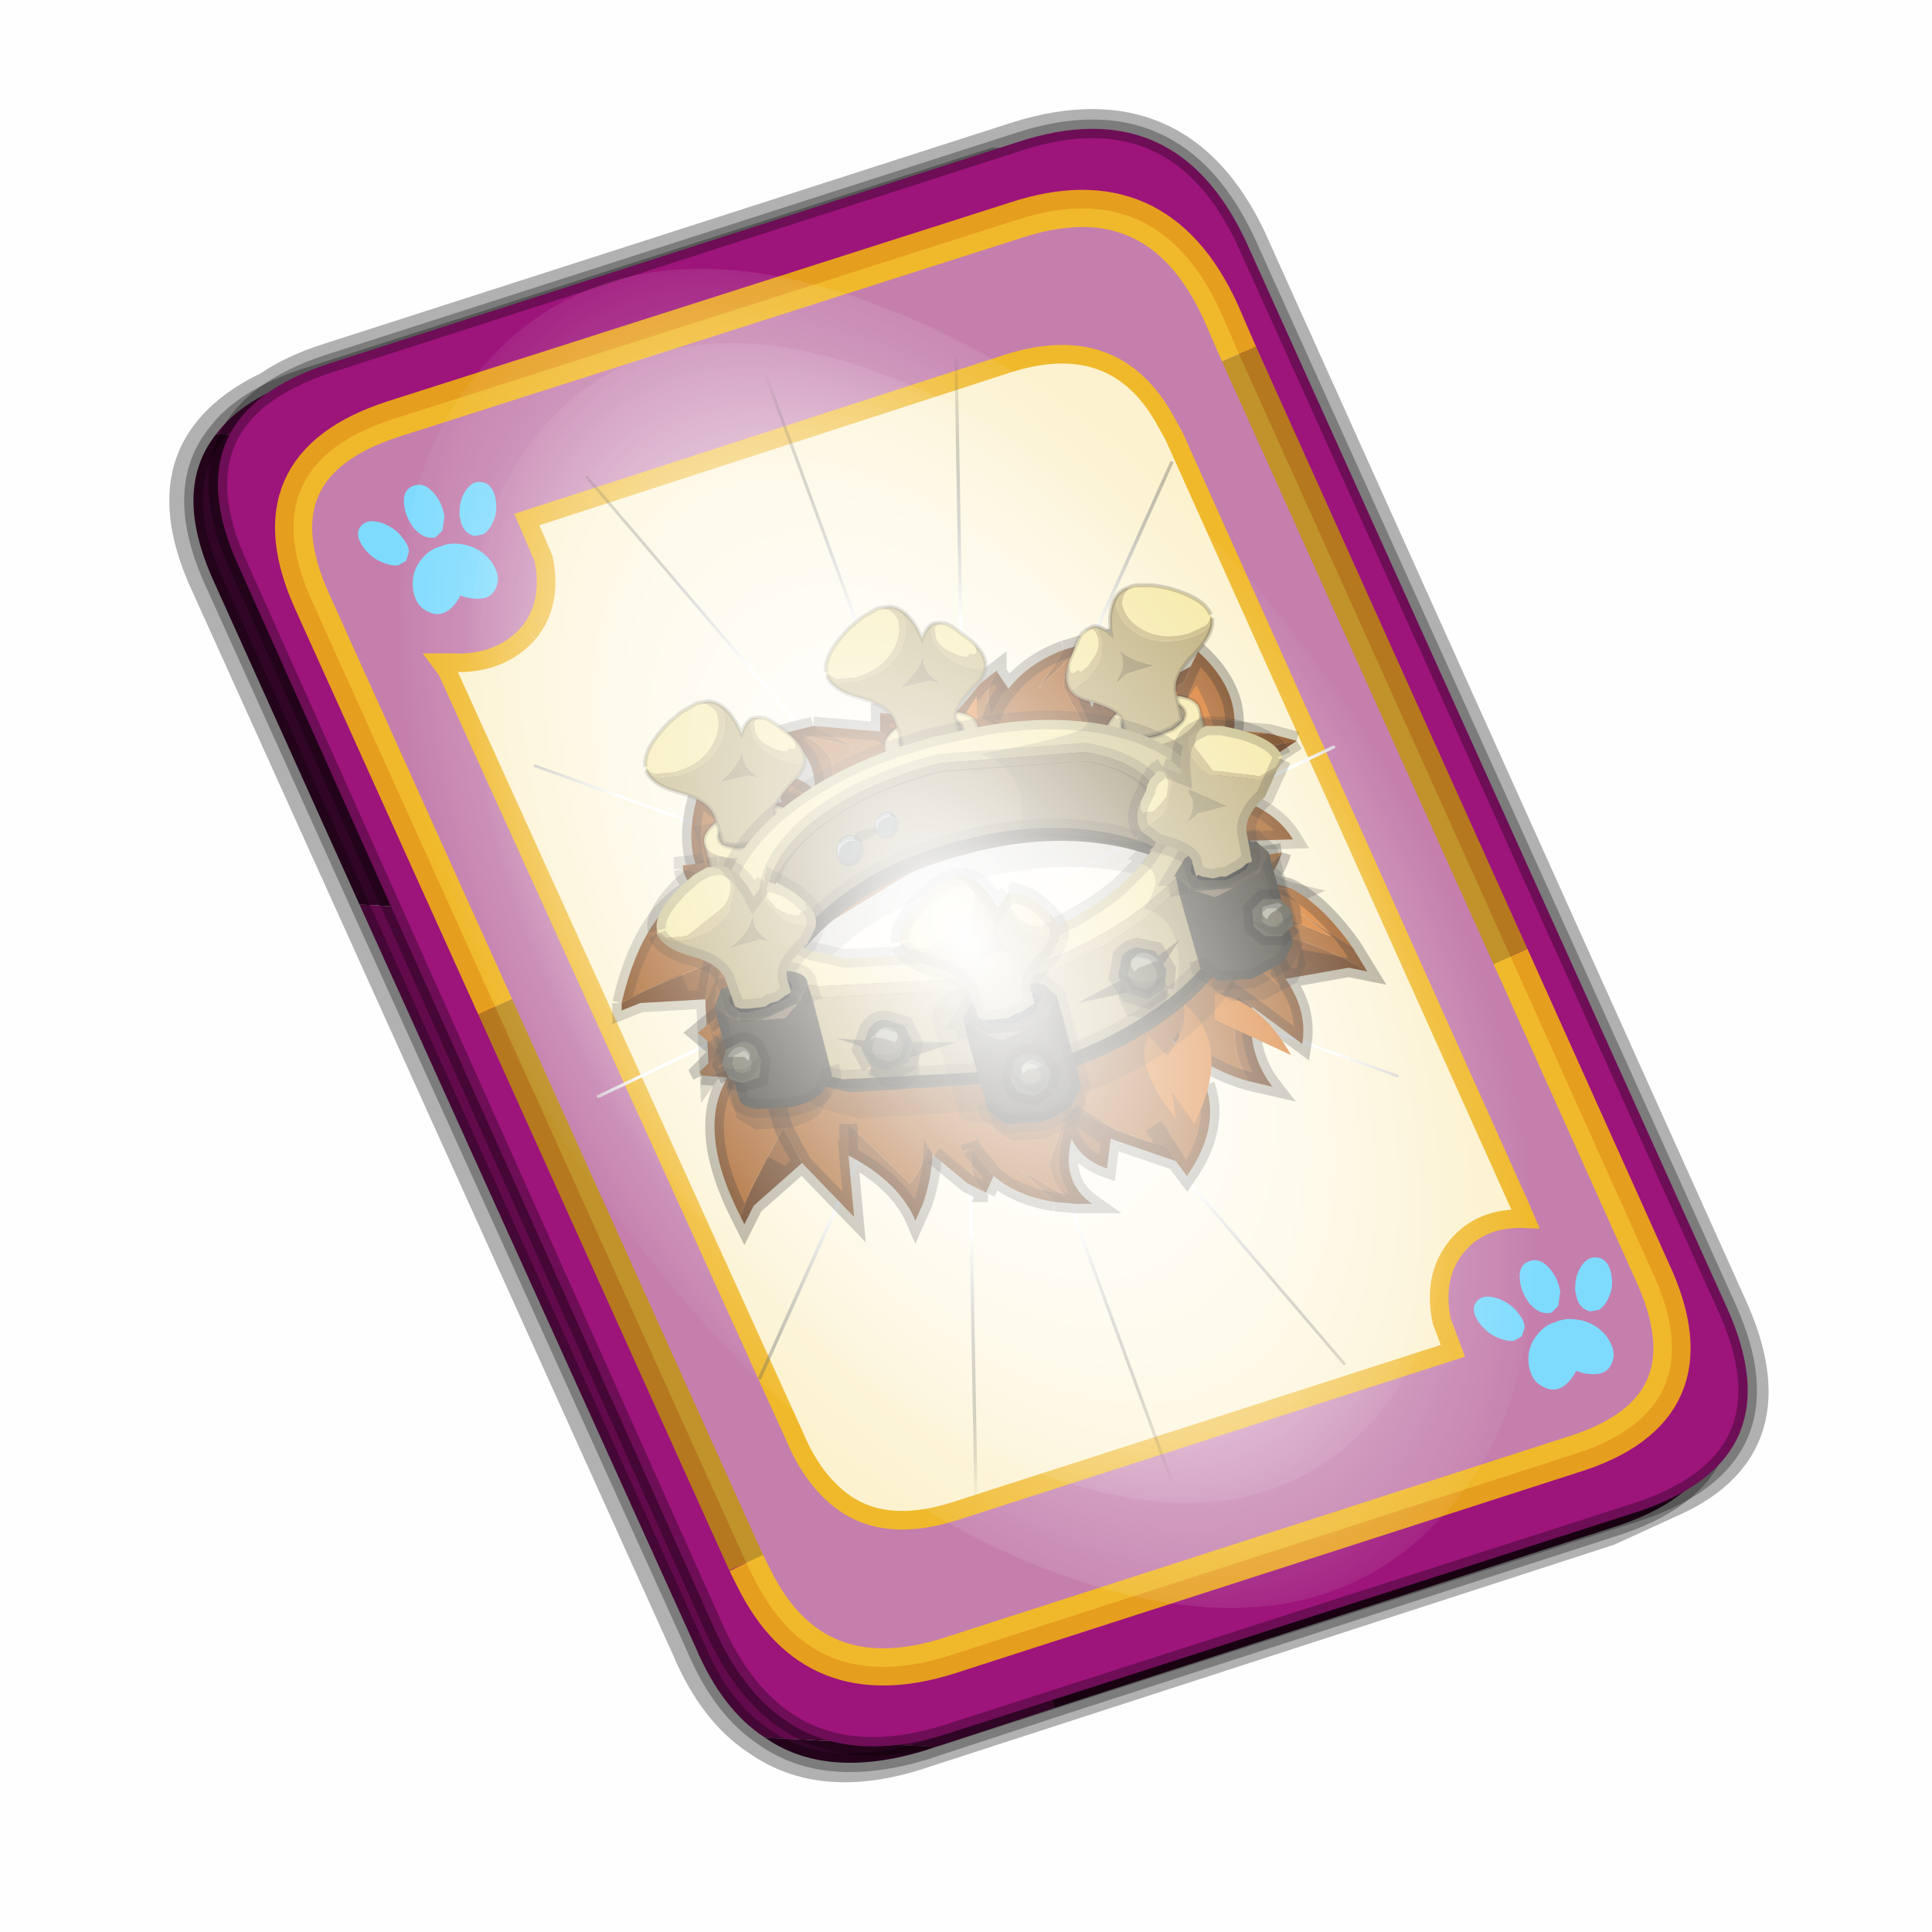 <?xml version='1.0' encoding='UTF-8'?>
<svg xmlns:xlink="http://www.w3.org/1999/xlink" xmlns="http://www.w3.org/2000/svg" version="1.1" width="60px" height="60px" viewBox="0.0 0.0 60.0 60.0"><defs><g id="c1"><path fill="#000000" fill-opacity="0.004" d="M0.0 0.0 L60.0 0.0 60.0 60.0 0.0 60.0 0.0 0.0"/></g><g id="c2"><path fill="none" stroke="#000000" stroke-width="1.0" stroke-opacity="0.302" d="M22.3 0.35 Q26.6 -1.0 28.5 3.05 L41.4 31.7 Q43.1 35.4 39.9 36.85 L38.15 37.65 19.65 43.65 Q17.05 44.5 15.35 43.3 14.2 42.55 13.5 40.9 L0.55 12.25 Q-0.6 9.75 0.6 8.25 1.15 7.55 2.2 7.05 2.85 6.6 3.8 6.3 L22.3 0.35"/><path fill="#300525" stroke="none" d="M25.55 0.9 Q26.9 1.6 27.8 3.55 L40.7 32.15 Q42.6 36.3 38.3 37.65 L23.3 42.5 13.15 21.4 4.6 20.9 0.7 12.25 Q-0.45 9.75 0.75 8.25 L29.8 9.75 25.55 0.9 M20.1 43.55 L19.8 43.65 Q17.15 44.45 15.5 43.3 L20.1 43.55"/><path fill="#630a4c" stroke="none" d="M23.3 42.5 L20.1 43.55 15.5 43.3 Q14.35 42.55 13.65 40.9 L4.6 20.9 13.15 21.4 23.3 42.5 M0.75 8.25 Q1.45 7.3 3.1 6.75 L21.65 0.8 25.55 0.9 29.8 9.75 0.75 8.25"/><path fill="none" stroke="#000000" stroke-width="0.5" stroke-opacity="0.302" d="M25.55 0.9 Q26.9 1.6 27.8 3.55 L40.7 32.15 Q42.6 36.3 38.3 37.65 L23.3 42.5 20.1 43.55 19.8 43.65 Q17.15 44.45 15.5 43.3 14.35 42.55 13.65 40.9 L4.6 20.9 0.7 12.25 Q-0.45 9.75 0.75 8.25 1.45 7.3 3.1 6.75 L21.65 0.8 25.55 0.9"/><path fill="#9d147b" stroke="none" d="M14.2 40.5 L1.35 11.8 Q-0.5 7.75 3.8 6.35 L22.3 0.4 Q26.55 -1.0 28.45 3.1 L41.35 31.7 Q43.25 35.85 38.9 37.25 L20.4 43.2 Q16.1 44.55 14.2 40.5"/><path fill="none" stroke="#000000" stroke-width="0.5" stroke-opacity="0.302" d="M14.2 40.5 L1.35 11.8 Q-0.5 7.75 3.8 6.35 L22.3 0.4 Q26.55 -1.0 28.45 3.1 L41.35 31.7 Q43.25 35.85 38.9 37.25 L20.4 43.2 Q16.1 44.55 14.2 40.5"/><path fill="#fcf2cf" stroke="none" d="M9.15 13.6 Q9.8 12.8 9.55 11.6 L9.1 10.55 22.05 6.35 Q24.9 5.45 26.25 7.85 L26.5 8.3 35.8 29.0 35.95 29.35 Q34.75 29.3 34.1 30.1 33.45 30.9 33.7 32.1 L34.0 32.9 20.65 37.2 Q18.8 37.8 17.65 37.0 16.8 36.4 16.3 35.2 L6.95 14.6 6.8 14.4 7.1 14.4 Q8.4 14.45 9.15 13.6"/><path fill="#c47fad" stroke="none" d="M8.25 23.65 L3.35 12.8 Q1.65 9.1 5.5 7.85 L22.25 2.5 Q26.05 1.25 27.75 4.95 L28.25 6.1 35.55 22.3 39.35 30.75 Q41.1 34.5 37.2 35.7 L20.45 41.1 Q16.8 42.25 15.2 39.0 L15.0 38.6 8.25 23.65 M9.15 13.6 Q8.4 14.45 7.1 14.4 L6.8 14.4 6.95 14.6 16.3 35.2 Q16.8 36.4 17.65 37.0 18.8 37.8 20.65 37.2 L34.0 32.9 33.7 32.1 Q33.45 30.9 34.1 30.1 34.75 29.3 35.95 29.35 L35.8 29.0 26.5 8.3 26.25 7.85 Q24.9 5.45 22.05 6.35 L9.1 10.55 9.55 11.6 Q9.8 12.8 9.15 13.6"/><path fill="none" stroke="#ffcc00" stroke-width="1.0" stroke-opacity="0.749" d="M8.25 23.65 L3.35 12.8 Q1.65 9.1 5.5 7.85 L22.25 2.5 Q26.05 1.25 27.75 4.95 L28.25 6.1 M35.55 22.3 L39.35 30.75 Q41.1 34.5 37.2 35.7 L20.45 41.1 Q16.8 42.25 15.2 39.0 L15.0 38.6"/><path fill="none" stroke="#bf9900" stroke-width="1.0" stroke-opacity="0.749" d="M28.25 6.1 L35.55 22.3 M15.0 38.6 L8.25 23.65"/><path fill="none" stroke="#f0b92b" stroke-width="0.5" d="M9.15 13.6 Q9.8 12.8 9.55 11.6 L9.1 10.55 22.05 6.35 Q24.9 5.45 26.25 7.85 L26.5 8.3 35.8 29.0 35.95 29.35 Q34.75 29.3 34.1 30.1 33.45 30.9 33.7 32.1 L34.0 32.9 20.65 37.2 Q18.8 37.8 17.65 37.0 16.8 36.4 16.3 35.2 L6.95 14.6 6.8 14.4 7.1 14.4 Q8.4 14.45 9.15 13.6"/></g><g id="c3"><path fill="#7fdbfe" stroke="none" d="M10.75 4.9 Q10.75 4.6 10.9 4.35 11.25 3.45 11.95 2.75 13.3 1.5 14.35 2.1 15.4 2.7 14.95 4.45 14.7 5.4 14.1 6.15 L13.75 6.5 Q13.1 7.15 12.35 7.35 L11.4 7.2 Q10.95 6.9 10.75 6.4 10.5 5.75 10.75 4.9 M7.5 5.9 Q7.0 5.85 6.6 5.5 6.05 5.0 5.8 4.15 L5.7 3.6 Q5.55 2.65 5.8 1.7 6.25 0.0 7.5 0.0 L7.6 0.0 Q8.85 0.0 9.3 1.7 9.55 2.65 9.4 3.6 L9.3 4.15 8.5 5.5 7.6 5.9 7.5 5.9 M4.35 4.9 Q4.6 5.75 4.35 6.4 L3.7 7.2 2.75 7.35 Q2.0 7.15 1.35 6.5 L1.0 6.15 Q0.4 5.4 0.15 4.45 -0.3 2.7 0.75 2.1 1.8 1.5 3.15 2.75 3.85 3.45 4.2 4.35 L4.35 4.9 M5.5 13.7 Q4.45 13.9 3.65 12.95 2.75 12.0 3.2 10.25 3.7 8.5 5.25 7.6 6.4 6.9 7.55 7.0 8.75 6.9 9.9 7.6 11.45 8.5 11.95 10.25 12.35 12.0 11.5 12.95 10.7 13.9 9.65 13.7 8.55 13.5 7.55 12.6 6.55 13.5 5.5 13.7"/></g><g id="c4"><g><use transform="matrix(1.0,0.0,0.0,1.0,0.0,0.0)" xlink:href="#c3"/></g></g><radialGradient gradientUnits="userSpaceOnUse" r="819.2" cx="0" cy="0" spreadMethod="pad" gradientTransform="matrix(0.091,0.0,0.0,0.091,0.6,3.4)" id="gradient1"><stop offset="0.0" stop-color="#ffffff"/><stop offset="1.0" stop-color="#ffffff" stop-opacity="0.0"/></radialGradient><g id="c5"><path stroke="none" fill="url(#gradient1)" d="M36.65 -54.65 Q60.05 -42.0 69.75 -17.95 80.55 8.9 68.0 34.1 55.45 59.35 26.8 68.2 -1.8 77.05 -29.7 64.3 -57.6 51.6 -68.45 24.75 -79.3 -2.05 -66.75 -27.25 L-66.7 -27.3 Q-54.1 -52.5 -25.5 -61.4 3.1 -70.2 31.0 -57.5 L36.65 -54.65"/></g><g id="c6"><g><use transform="matrix(1.0,0.0,0.0,1.0,0.0,0.0)" xlink:href="#c5"/></g></g><radialGradient gradientUnits="userSpaceOnUse" r="819.2" cx="0" cy="0" spreadMethod="pad" gradientTransform="matrix(0.209,0.0,0.0,0.177,67.15,107.2)" id="gradient2"><stop offset="0.357" stop-color="#ffffff"/><stop offset="0.671" stop-opacity="0.0"/></radialGradient><g id="c7"><path fill="none" stroke-linejoin="round" stroke-linecap="round" stroke="url(#gradient2)" stroke-width="0.5" d="M136.55 165.8 L68.6 106.0 68.4 106.0 118.25 201.5 M68.2 105.7 L68.25 105.8 68.25 105.75 68.2 105.7 0.0 45.7 M68.25 105.8 L68.3 105.85 68.3 105.8 68.25 105.75 49.95 0.05 M0.05 97.7 L68.15 105.95 68.25 105.85 68.25 105.8 M68.3 105.85 L68.25 105.85 68.3 106.0 68.3 105.85 68.3 105.8 68.35 105.8 68.3 105.8 86.6 18.35 M50.0 193.2 L68.3 106.0 68.15 105.95 18.25 151.55 M68.4 106.0 L68.3 106.0 86.55 211.5 M68.4 106.0 L68.3 105.85 M68.6 106.0 L68.35 105.8 118.25 60.15 M136.6 114.25 L68.6 106.0 M68.2 105.7 L18.25 10.05"/></g><g id="c8"><g><use transform="matrix(1.0,0.0,0.0,1.0,0.0,0.0)" xlink:href="#c7"/></g></g><g id="c9"><path fill="#854413" stroke="none" d="M23.55 14.05 L22.85 15.1 23.85 14.1 Q23.5 14.6 23.55 15.1 L24.0 15.95 24.25 16.6 Q25.3 15.6 26.75 14.95 L26.95 14.5 25.3 15.4 25.05 14.65 Q24.45 15.1 24.3 15.6 23.8 14.55 24.5 13.8 L24.05 13.9 23.55 14.05 M24.4 16.3 Q24.75 15.65 25.3 15.4 24.75 15.65 24.4 16.3 M22.05 15.1 L21.75 14.65 Q21.4 15.05 21.55 15.7 L21.6 15.9 Q21.75 15.4 22.05 15.1"/><path fill="#a25618" stroke="none" d="M26.75 14.95 Q25.3 15.6 24.25 16.6 L24.0 15.95 23.55 15.1 Q23.5 14.6 23.85 14.1 L22.85 15.1 23.55 14.05 Q22.6 14.4 22.05 15.1 21.75 15.4 21.6 15.9 L21.55 15.7 Q21.4 15.05 21.75 14.65 L21.75 14.6 21.3 14.95 20.55 15.85 20.55 15.9 Q20.2 16.55 20.2 18.65 L26.85 18.8 28.1 16.35 Q28.3 15.15 27.15 14.1 L26.95 14.5 26.75 14.95 26.5 15.55 26.75 14.95 M21.55 16.0 L21.6 15.9 21.55 16.0"/><path fill="#945013" stroke="none" d="M21.75 14.65 L21.75 14.6 21.75 14.65"/><path fill="none" stroke="#000000" stroke-width="0.5" stroke-opacity="0.302" d="M23.55 14.05 L24.05 13.9 24.5 13.8 Q23.8 14.55 24.3 15.6 24.45 15.1 25.05 14.65 L25.3 15.4 Q24.75 15.65 24.4 16.3 M22.05 15.1 L21.75 14.65 21.75 14.6 21.3 14.95 20.55 15.85 20.55 15.9 M28.1 16.35 Q28.3 15.15 27.15 14.1 L26.95 14.5 25.3 15.4 M21.6 15.9 L21.55 16.0 M22.05 15.1 Q21.75 15.4 21.6 15.9 M22.05 15.1 Q22.6 14.4 23.55 14.05 M26.95 14.5 L26.75 14.95 26.5 15.55"/><path fill="#d56d16" stroke="none" d="M26.6 15.15 Q25.85 16.25 25.85 17.05 L26.0 17.45 26.45 16.9 26.45 16.95 Q27.1 17.7 27.0 18.3 28.25 17.1 27.1 15.0 L26.55 15.9 26.6 15.15 M21.2 15.3 Q20.2 16.7 20.65 17.85 L21.25 17.55 21.2 15.3"/><path fill="#854413" stroke="none" d="M16.8 16.1 L17.9 16.65 16.5 16.35 Q17.05 16.55 17.3 17.05 L17.35 18.0 17.4 18.75 14.4 18.5 14.1 18.25 15.95 18.15 15.8 17.4 Q16.5 17.45 16.85 17.85 16.85 16.7 15.85 16.35 L16.2 16.25 16.8 16.1 M17.15 18.55 Q16.5 18.1 15.95 18.15 16.5 18.1 17.15 18.55 M18.6 16.25 L18.6 15.8 Q19.15 15.9 19.3 16.55 L19.35 16.75 18.6 16.25"/><path fill="#a25618" stroke="none" d="M14.4 18.5 L17.4 18.75 17.35 18.0 17.3 17.05 Q17.05 16.55 16.5 16.35 L17.9 16.65 16.8 16.1 18.6 16.25 19.35 16.75 19.3 16.55 Q19.15 15.9 18.6 15.8 L18.6 15.75 19.15 15.8 20.3 16.2 20.3 16.25 Q20.85 16.6 21.95 18.5 L16.3 21.95 13.95 20.4 Q13.25 19.5 13.7 17.95 L14.1 18.25 14.4 18.5 14.95 18.9 14.4 18.5 M19.5 16.85 L19.35 16.75 19.5 16.85"/><path fill="#945013" stroke="none" d="M18.6 15.8 L18.6 15.75 18.6 15.8"/><path fill="none" stroke="#000000" stroke-width="0.5" stroke-opacity="0.302" d="M16.8 16.1 L16.2 16.25 15.85 16.35 Q16.85 16.7 16.85 17.85 16.5 17.45 15.8 17.4 L15.95 18.15 Q16.5 18.1 17.15 18.55 M18.6 16.25 L18.6 15.8 18.6 15.75 19.15 15.8 20.3 16.2 20.3 16.25 M13.95 20.4 Q13.25 19.5 13.7 17.95 L14.1 18.25 15.95 18.15 M19.35 16.75 L19.5 16.85 M18.6 16.25 L19.35 16.75 M18.6 16.25 L16.8 16.1 M14.1 18.25 L14.4 18.5 14.95 18.9"/><path fill="#d56d16" stroke="none" d="M19.45 16.05 Q20.95 16.75 21.2 18.0 L20.5 18.0 19.45 16.05 M14.65 18.6 Q15.9 19.2 16.3 19.9 L16.35 20.3 15.7 20.05 15.7 20.1 Q15.55 21.05 15.95 21.55 14.2 21.15 14.15 18.75 L15.1 19.25 14.65 18.6"/><path fill="#d56d16" stroke="none" d="M25.45 16.75 Q26.05 16.1 25.95 15.55 L24.95 16.7 24.8 17.25 25.45 16.75 M26.7 16.1 L26.7 16.15 Q25.75 16.8 25.9 17.15 L26.2 16.95 26.25 16.95 27.05 16.55 26.05 17.2 28.4 16.5 27.4 16.45 29.05 16.3 26.7 16.1 M14.0 19.35 L15.25 19.45 14.45 19.2 16.25 19.25 16.25 19.1 16.25 19.15 16.25 19.05 15.9 19.0 Q15.0 18.8 13.9 19.0 L14.0 19.35 M25.75 18.1 L25.7 18.1 25.85 18.2 25.75 18.1 25.85 18.2 26.3 18.35 26.15 18.45 26.35 18.75 26.9 18.75 27.45 18.55 26.5 18.4 28.25 18.35 Q26.9 17.55 25.75 18.1"/><path fill="#854413" stroke="none" d="M25.45 16.75 L26.1 16.4 Q26.25 16.0 25.95 15.55 26.05 16.1 25.45 16.75 M29.8 16.5 Q28.3 16.75 26.65 17.65 L28.2 18.05 29.35 16.8 29.8 16.5 M14.1 22.45 L12.3 23.2 11.65 23.55 11.65 23.75 12.15 23.55 13.9 23.45 14.05 22.6 14.1 22.45 M13.8 20.35 L14.35 20.2 13.3 19.95 Q13.4 20.45 13.8 20.35 M13.35 23.0 L12.15 23.55 13.35 23.0 M17.25 24.85 Q16.55 25.6 15.75 25.75 15.9 24.75 15.5 23.45 L14.95 24.15 Q15.55 25.5 15.2 26.65 L15.65 26.35 Q16.6 25.85 17.25 24.85 M29.25 20.85 L29.8 20.6 Q28.75 20.35 28.0 19.2 L27.5 19.25 Q28.2 20.5 29.25 20.85 M28.2 17.45 L29.35 16.8 28.2 17.45"/><path fill="#a25618" stroke="none" d="M26.1 16.4 L25.45 16.75 24.8 17.25 24.75 17.6 25.75 18.1 Q26.9 17.55 28.25 18.35 L26.5 18.4 27.45 18.55 26.9 18.75 26.35 18.75 26.4 19.0 Q26.7 20.05 25.65 21.15 L26.95 21.3 29.25 20.85 Q28.2 20.5 27.5 19.25 L28.0 19.2 29.7 19.15 Q29.25 18.4 28.2 18.05 L26.65 17.65 Q28.3 16.75 29.8 16.5 L29.05 16.3 27.4 16.45 28.4 16.5 26.05 17.2 27.05 16.55 26.25 16.95 26.2 16.95 25.9 17.15 Q25.75 16.8 26.7 16.15 L26.7 16.1 Q26.35 16.2 26.1 16.4 M25.55 17.8 L26.65 17.65 25.55 17.8 M16.65 19.2 L16.25 19.05 16.25 19.15 16.25 19.1 16.25 19.25 14.45 19.2 15.25 19.45 14.0 19.35 14.1 19.75 14.45 19.7 14.1 19.75 13.3 19.85 13.3 19.95 14.35 20.2 13.8 20.35 Q12.25 20.95 11.65 23.55 L12.3 23.2 14.1 22.45 14.3 21.95 15.0 21.1 14.3 21.95 14.1 22.45 14.05 22.6 13.9 23.45 14.0 25.5 14.95 24.15 15.5 23.45 Q15.9 24.75 15.75 25.75 16.55 25.6 17.25 24.85 L17.4 24.7 17.85 23.8 17.2 23.7 Q15.3 23.3 14.95 22.1 14.85 21.6 15.0 21.1 15.25 20.4 16.15 19.65 L16.65 19.2 M14.75 20.0 L14.35 20.2 14.75 20.0 M25.85 18.2 L26.15 18.45 26.3 18.35 25.85 18.2 M27.2 19.3 L27.5 19.25 27.2 19.3"/><path fill="none" stroke="#000000" stroke-width="0.5" stroke-opacity="0.2" d="M26.1 16.4 L25.45 16.75 M25.95 15.55 Q26.25 16.0 26.1 16.4 26.35 16.2 26.7 16.1 L29.05 16.3 29.8 16.5 M26.65 17.65 L25.55 17.8 M24.95 16.7 L25.95 15.55 M16.25 19.05 L16.65 19.2 M15.0 21.1 L14.3 21.95 14.1 22.45 14.05 22.6 13.9 23.45 12.15 23.55 13.35 23.0 M11.65 23.55 Q12.25 20.95 13.8 20.35 L14.35 20.2 14.75 20.0 M14.0 19.35 L13.9 19.0 Q15.0 18.8 15.9 19.0 L16.25 19.05 M14.1 19.75 L14.0 19.35 M14.1 19.75 L14.45 19.7 M13.3 19.95 L13.3 19.85 14.1 19.75 M14.95 24.15 L14.0 25.5 13.9 23.45 M12.15 23.55 L11.65 23.75 11.65 23.55 M15.1 21.05 L15.0 21.1 M17.4 24.7 L17.25 24.85 M15.5 23.45 L14.95 24.15 Q15.55 25.5 15.2 26.65 L15.65 26.35 Q16.6 25.85 17.25 24.85 M24.8 17.25 L25.45 16.75 M26.95 21.3 L29.25 20.85 29.8 20.6 Q28.75 20.35 28.0 19.2 L29.7 19.15 Q29.25 18.4 28.2 18.05 L29.35 16.8 29.8 16.5 M13.8 20.35 Q13.4 20.45 13.3 19.95 M27.5 19.25 L28.0 19.2 M27.5 19.25 L27.2 19.3 M29.35 16.8 L28.2 17.45 M28.2 18.05 L26.65 17.65"/><path fill="none" stroke="#000000" stroke-width="0.5" stroke-opacity="0.2" d="M16.65 19.2 L16.15 19.65 Q15.25 20.4 15.0 21.1 14.85 21.6 14.95 22.1 15.3 23.3 17.2 23.7 L17.85 23.8 M25.75 18.1 L24.75 17.6 M25.75 18.1 L25.85 18.2 26.15 18.45 26.35 18.75 26.4 19.0 Q26.7 20.05 25.65 21.15"/></g><g id="c10"><path fill="#b9a870" stroke="none" d="M31.75 17.35 L31.75 29.0 Q31.8 30.2 33.5 31.05 35.25 31.95 37.75 31.95 40.25 31.95 42.0 31.05 43.45 30.3 43.65 29.3 L43.7 29.0 43.7 28.1 43.7 19.55 43.7 17.35 Q43.65 18.55 42.0 19.4 L41.6 19.6 41.55 19.65 41.5 19.65 39.8 20.85 37.15 20.3 Q35.05 20.2 33.5 19.4 31.8 18.55 31.75 17.35"/><path fill="#f5e79f" stroke="none" d="M43.7 17.35 L43.7 17.25 Q43.65 16.05 42.0 15.2 L40.8 14.75 37.75 14.3 Q35.25 14.3 33.5 15.2 L33.45 15.25 33.4 15.25 33.35 15.3 33.3 15.3 33.25 15.35 33.2 15.35 33.15 15.4 32.9 15.55 Q31.75 16.3 31.75 17.3 L31.75 17.35 Q31.8 18.55 33.5 19.4 35.05 20.2 37.15 20.3 L37.2 20.3 41.4 19.7 41.5 19.65 41.6 19.6 42.0 19.4 Q43.65 18.55 43.7 17.35 M41.0 18.35 L40.6 18.55 Q39.4 19.15 37.7 19.15 L35.6 18.9 34.8 18.55 Q33.65 18.0 33.6 17.15 33.6 16.25 34.8 15.7 36.0 15.1 37.7 15.1 39.4 15.1 40.6 15.7 41.75 16.25 41.75 17.15 41.75 17.85 41.0 18.35"/><path fill="#94865a" stroke="none" d="M41.0 18.35 Q41.75 17.85 41.75 17.15 41.75 16.25 40.6 15.7 39.4 15.1 37.7 15.1 36.0 15.1 34.8 15.7 33.6 16.25 33.6 17.15 33.65 18.0 34.8 18.55 L35.6 18.9 37.7 19.15 Q39.4 19.15 40.6 18.55 L41.0 18.35"/><path fill="#fbf2d0" stroke="none" d="M41.6 19.6 L41.5 19.65 41.4 19.7 37.2 20.3 37.15 20.3 39.8 20.85 41.5 19.65 41.55 19.65 41.6 19.6"/><path fill="none" stroke="#000000" stroke-width="0.5" stroke-opacity="0.2" d="M43.7 17.35 L43.7 17.25 Q43.65 16.05 42.0 15.2 L40.8 14.75 37.75 14.3 Q35.25 14.3 33.5 15.2 L33.45 15.25 33.4 15.25 33.35 15.3 33.3 15.3 33.25 15.35 33.2 15.35 33.15 15.4 32.9 15.55 Q31.75 16.3 31.75 17.3 L31.75 17.35 31.75 29.0 Q31.8 30.2 33.5 31.05 35.25 31.95 37.75 31.95 40.25 31.95 42.0 31.05 43.45 30.3 43.65 29.3 L43.7 29.0 43.7 28.1 M43.7 19.55 L43.7 17.35 M41.0 18.35 Q41.75 17.85 41.75 17.15 41.75 16.25 40.6 15.7 39.4 15.1 37.7 15.1 36.0 15.1 34.8 15.7 33.6 16.25 33.6 17.15 33.65 18.0 34.8 18.55 L35.6 18.9 37.7 19.15 Q39.4 19.15 40.6 18.55 L41.0 18.35"/><path fill="#b9a870" stroke="none" d="M68.5 22.85 L68.5 34.5 Q68.45 35.7 66.75 36.55 65.0 37.45 62.5 37.45 60.0 37.45 58.25 36.55 56.8 35.8 56.6 34.8 L56.55 34.5 56.55 33.6 56.55 25.05 56.55 22.85 Q56.6 24.05 58.25 24.9 L58.65 25.1 58.7 25.15 58.75 25.15 60.45 26.35 63.1 25.8 Q65.2 25.7 66.75 24.9 68.45 24.05 68.5 22.85"/><path fill="#f5e79f" stroke="none" d="M56.55 22.85 L56.55 22.75 Q56.6 21.55 58.25 20.7 58.8 20.4 59.45 20.25 L62.5 19.8 Q65.0 19.8 66.75 20.7 L66.8 20.75 66.85 20.75 66.9 20.8 66.95 20.8 67.0 20.85 67.05 20.85 67.1 20.9 67.35 21.05 Q68.5 21.8 68.5 22.8 L68.5 22.85 Q68.45 24.05 66.75 24.9 65.2 25.7 63.1 25.8 L63.05 25.8 58.85 25.2 58.75 25.15 58.65 25.1 58.25 24.9 Q56.6 24.05 56.55 22.85 M58.5 22.65 Q58.5 23.35 59.25 23.85 L59.65 24.05 Q60.85 24.65 62.55 24.65 L64.65 24.4 65.45 24.05 Q66.6 23.5 66.65 22.65 66.65 21.75 65.45 21.2 64.25 20.6 62.55 20.6 60.85 20.6 59.65 21.2 58.5 21.75 58.5 22.65"/><path fill="#94865a" stroke="none" d="M58.5 22.65 Q58.5 21.75 59.65 21.2 60.85 20.6 62.55 20.6 64.25 20.6 65.45 21.2 66.65 21.75 66.65 22.65 66.6 23.5 65.45 24.05 L64.65 24.4 62.55 24.65 Q60.85 24.65 59.65 24.05 L59.25 23.85 Q58.5 23.35 58.5 22.65"/><path fill="#fbf2d0" stroke="none" d="M58.65 25.1 L58.75 25.15 58.85 25.2 63.05 25.8 63.1 25.8 60.45 26.35 58.75 25.15 58.7 25.15 58.65 25.1"/><path fill="none" stroke="#000000" stroke-width="0.5" stroke-opacity="0.2" d="M56.55 22.85 L56.55 22.75 Q56.6 21.55 58.25 20.7 58.8 20.4 59.45 20.25 L62.5 19.8 Q65.0 19.8 66.75 20.7 L66.8 20.75 66.85 20.75 66.9 20.8 66.95 20.8 67.0 20.85 67.05 20.85 67.1 20.9 67.35 21.05 Q68.5 21.8 68.5 22.8 L68.5 22.85 68.5 34.5 Q68.45 35.7 66.75 36.55 65.0 37.45 62.5 37.45 60.0 37.45 58.25 36.55 56.8 35.8 56.6 34.8 L56.55 34.5 56.55 33.6 M56.55 25.05 L56.55 22.85 M58.5 22.65 Q58.5 21.75 59.65 21.2 60.85 20.6 62.55 20.6 64.25 20.6 65.45 21.2 66.65 21.75 66.65 22.65 66.6 23.5 65.45 24.05 L64.65 24.4 62.55 24.65 Q60.85 24.65 59.65 24.05 L59.25 23.85 Q58.5 23.35 58.5 22.65"/><path fill="#b9a870" stroke="none" d="M4.45 22.65 L4.45 34.3 Q4.5 35.5 6.2 36.35 7.95 37.25 10.45 37.25 12.95 37.25 14.7 36.35 16.15 35.6 16.35 34.6 L16.4 34.3 16.4 33.4 16.4 24.85 16.4 22.65 Q16.35 23.85 14.7 24.7 L14.3 24.9 14.25 24.95 14.2 24.95 12.5 26.15 9.85 25.6 Q7.75 25.5 6.2 24.7 4.5 23.85 4.45 22.65"/><path fill="#f5e79f" stroke="none" d="M16.4 22.65 L16.4 22.55 Q16.35 21.35 14.7 20.5 14.15 20.2 13.5 20.05 L10.45 19.6 Q7.95 19.6 6.2 20.5 L6.15 20.55 6.1 20.55 6.05 20.6 6.0 20.6 5.95 20.65 5.9 20.65 5.85 20.7 5.6 20.85 Q4.45 21.6 4.45 22.6 L4.45 22.65 Q4.5 23.85 6.2 24.7 7.75 25.5 9.85 25.6 L9.9 25.6 14.1 25.0 14.2 24.95 14.3 24.9 14.7 24.7 Q16.35 23.85 16.4 22.65 M13.3 21.0 Q14.45 21.55 14.45 22.45 14.45 23.15 13.7 23.65 L13.3 23.85 Q12.1 24.45 10.4 24.45 L8.3 24.2 7.5 23.85 Q6.35 23.3 6.3 22.45 6.3 21.55 7.5 21.0 8.7 20.4 10.4 20.4 12.1 20.4 13.3 21.0"/><path fill="#94865a" stroke="none" d="M13.3 21.0 Q12.1 20.4 10.4 20.4 8.7 20.4 7.5 21.0 6.3 21.55 6.3 22.45 6.35 23.3 7.5 23.85 L8.3 24.2 10.4 24.45 Q12.1 24.45 13.3 23.85 L13.7 23.65 Q14.45 23.15 14.45 22.45 14.45 21.55 13.3 21.0"/><path fill="#fbf2d0" stroke="none" d="M14.3 24.9 L14.2 24.95 14.1 25.0 9.9 25.6 9.85 25.6 12.5 26.15 14.2 24.95 14.25 24.95 14.3 24.9"/><path fill="none" stroke="#000000" stroke-width="0.5" stroke-opacity="0.2" d="M16.4 22.65 L16.4 22.55 Q16.35 21.35 14.7 20.5 14.15 20.2 13.5 20.05 L10.45 19.6 Q7.95 19.6 6.2 20.5 L6.15 20.55 6.1 20.55 6.05 20.6 6.0 20.6 5.95 20.65 5.9 20.65 5.85 20.7 5.6 20.85 Q4.45 21.6 4.45 22.6 L4.45 22.65 4.45 34.3 Q4.5 35.5 6.2 36.35 7.95 37.25 10.45 37.25 12.95 37.25 14.7 36.35 16.15 35.6 16.35 34.6 L16.4 34.3 16.4 33.4 M16.4 24.85 L16.4 22.65 M13.3 21.0 Q12.1 20.4 10.4 20.4 8.7 20.4 7.5 21.0 6.3 21.55 6.3 22.45 6.35 23.3 7.5 23.85 L8.3 24.2 10.4 24.45 Q12.1 24.45 13.3 23.85 L13.7 23.65 Q14.45 23.15 14.45 22.45 14.45 21.55 13.3 21.0"/><path fill="#b9a870" stroke="none" d="M14.65 9.15 Q13.9 9.45 14.0 11.05 14.05 12.55 15.7 14.3 L16.35 14.9 16.4 14.95 Q17.65 15.9 19.35 16.3 18.9 17.25 17.75 17.9 14.3 19.9 14.15 21.35 L14.15 21.55 14.1 23.25 13.95 23.35 13.55 23.55 12.4 24.0 11.4 24.15 10.55 24.2 8.45 23.9 7.6 23.55 6.95 23.3 6.75 19.75 Q6.55 17.65 3.35 15.8 0.2 14.0 0.0 12.0 0.3 12.85 1.1 13.25 1.95 13.65 3.6 13.65 7.3 13.65 9.4 11.55 11.15 9.85 11.15 7.8 11.15 7.05 10.5 6.3 L9.7 5.7 Q12.1 6.45 12.7 10.65 13.65 9.25 14.65 9.15 M12.4 12.6 Q11.25 14.55 8.45 15.85 L12.15 15.95 13.5 16.6 Q11.55 14.7 12.3 12.85 L12.4 12.6"/><path fill="#94865a" stroke="none" d="M12.4 12.6 L12.3 12.85 Q11.55 14.7 13.5 16.6 L12.15 15.95 8.45 15.85 Q11.25 14.55 12.4 12.6"/><path fill="#c9b67a" stroke="none" d="M15.8 9.5 L15.05 9.4 Q14.75 9.45 14.6 9.75 14.35 10.05 14.4 10.95 14.5 11.9 15.25 12.7 L16.45 13.75 17.3 14.2 17.5 14.25 17.8 14.1 17.8 13.95 17.95 14.0 Q18.65 14.35 18.8 14.0 L18.85 13.25 18.8 13.05 18.55 12.5 18.95 13.15 Q19.95 15.0 19.35 16.3 17.65 15.9 16.4 14.95 L16.35 14.9 15.7 14.3 Q14.05 12.55 14.0 11.05 13.9 9.45 14.65 9.15 L15.5 9.35 15.8 9.5 M0.05 11.55 Q0.3 12.3 1.0 12.7 L3.35 13.1 Q6.8 13.1 8.75 11.1 10.35 9.55 10.35 7.7 10.35 6.95 9.7 6.25 L9.0 5.7 8.3 5.55 9.7 5.7 10.5 6.3 Q11.15 7.05 11.15 7.8 11.15 9.85 9.4 11.55 7.3 13.65 3.6 13.65 1.95 13.65 1.1 13.25 0.3 12.85 0.0 12.0 L0.05 11.55"/><path fill="#f5e7a0" stroke="none" d="M18.55 12.5 L18.8 13.05 18.85 13.25 18.8 14.0 Q18.65 14.35 17.95 14.0 L17.8 13.95 17.8 14.1 17.5 14.25 17.3 14.2 16.45 13.75 15.25 12.7 Q14.5 11.9 14.4 10.95 14.35 10.05 14.6 9.75 14.75 9.45 15.05 9.4 L15.8 9.5 16.0 9.55 Q16.8 10.1 17.65 11.35 L18.55 12.5 M8.3 5.55 L9.0 5.7 9.7 6.25 Q10.35 6.95 10.35 7.7 10.35 9.55 8.75 11.1 6.8 13.1 3.35 13.1 L1.0 12.7 Q0.3 12.3 0.05 11.55 0.25 9.35 4.35 6.95 5.35 6.45 6.2 6.1 L8.3 5.55"/><path fill="none" stroke="#000000" stroke-width="0.5" stroke-opacity="0.2" d="M18.55 12.5 L17.65 11.35 Q16.8 10.1 16.0 9.55 L15.8 9.5 15.5 9.35 14.65 9.15 M19.35 16.3 Q19.95 15.0 18.95 13.15 L18.55 12.5 M9.7 5.7 Q12.1 6.45 12.7 10.65 13.65 9.25 14.65 9.15 M8.3 5.55 L6.2 6.1 Q5.35 6.45 4.35 6.95 0.25 9.35 0.05 11.55 M9.7 5.7 L8.3 5.55 M14.1 23.25 L13.95 23.35 13.55 23.55 12.4 24.0 11.4 24.15 10.55 24.2 8.45 23.9 7.6 23.55 6.95 23.3 6.75 19.75 Q6.55 17.65 3.35 15.8 0.2 14.0 0.0 12.0 M14.15 21.55 L14.15 22.3 14.15 23.2 14.1 23.25 14.15 21.55 14.15 21.35 Q14.3 19.9 17.75 17.9 18.9 17.25 19.35 16.3"/><path fill="#b9a870" stroke="none" d="M63.45 5.7 Q61.05 6.45 60.45 10.65 59.5 9.25 58.5 9.15 59.25 9.45 59.15 11.05 59.1 12.55 57.45 14.3 L56.8 14.9 56.75 14.95 Q55.5 15.9 53.8 16.3 54.25 17.25 55.4 17.9 58.85 19.9 59.0 21.35 L59.0 21.55 59.05 23.25 59.2 23.35 59.6 23.55 60.75 24.0 61.75 24.15 62.6 24.2 64.7 23.9 65.55 23.55 66.2 23.3 66.4 19.75 Q66.6 17.65 69.8 15.8 72.95 14.0 73.15 12.0 L72.05 13.25 69.55 13.65 Q65.85 13.65 63.75 11.55 62.0 9.85 62.0 7.8 62.0 7.05 62.65 6.3 L63.45 5.7 M60.75 12.6 Q61.9 14.55 64.7 15.85 L61.0 15.95 59.65 16.6 Q61.6 14.7 60.85 12.85 L60.75 12.6"/><path fill="#94865a" stroke="none" d="M60.75 12.6 L60.85 12.85 Q61.6 14.7 59.65 16.6 L61.0 15.95 64.7 15.85 Q61.9 14.55 60.75 12.6"/><path fill="#c9b67a" stroke="none" d="M63.45 5.7 L62.65 6.3 Q62.0 7.05 62.0 7.8 62.0 9.85 63.75 11.55 65.85 13.65 69.55 13.65 L72.05 13.25 73.15 12.0 73.1 11.55 Q72.85 12.3 72.15 12.7 L69.8 13.1 Q66.35 13.1 64.4 11.1 62.8 9.55 62.8 7.7 62.8 6.95 63.45 6.25 L64.15 5.7 64.85 5.55 63.45 5.7 M53.8 16.3 Q55.5 15.9 56.75 14.95 L56.8 14.9 57.45 14.3 Q59.1 12.55 59.15 11.05 59.25 9.45 58.5 9.15 L57.65 9.35 57.35 9.5 58.1 9.4 58.55 9.75 58.75 10.95 Q58.65 11.9 57.9 12.7 L56.7 13.75 55.85 14.2 55.65 14.25 Q55.4 14.25 55.35 14.1 L55.35 13.95 55.2 14.0 Q54.5 14.35 54.35 14.0 L54.3 13.25 54.35 13.05 54.6 12.5 54.2 13.15 Q53.2 15.0 53.8 16.3"/><path fill="#f5e7a0" stroke="none" d="M57.35 9.5 L57.15 9.55 Q56.35 10.1 55.5 11.35 L54.6 12.5 54.35 13.05 54.3 13.25 54.35 14.0 Q54.5 14.35 55.2 14.0 L55.35 13.95 55.35 14.1 Q55.4 14.25 55.65 14.25 L55.85 14.2 56.7 13.75 57.9 12.7 Q58.65 11.9 58.75 10.95 L58.55 9.75 58.1 9.4 57.35 9.5 M64.85 5.55 L64.15 5.7 63.45 6.25 Q62.8 6.95 62.8 7.7 62.8 9.55 64.4 11.1 66.35 13.1 69.8 13.1 L72.15 12.7 Q72.85 12.3 73.1 11.55 72.9 9.35 68.8 6.95 L66.95 6.1 64.85 5.55"/><path fill="none" stroke="#000000" stroke-width="0.5" stroke-opacity="0.2" d="M58.5 9.15 Q59.5 9.25 60.45 10.65 61.05 6.45 63.45 5.7 L64.85 5.55 66.95 6.1 68.8 6.95 Q72.9 9.35 73.1 11.55 M73.15 12.0 Q72.95 14.0 69.8 15.8 66.6 17.65 66.4 19.75 L66.2 23.3 65.55 23.55 64.7 23.9 62.6 24.2 61.75 24.15 60.75 24.0 59.6 23.55 59.2 23.35 59.05 23.25 59.0 21.55 59.0 21.35 Q58.85 19.9 55.4 17.9 54.25 17.25 53.8 16.3 M58.5 9.15 L57.65 9.35 57.35 9.5 57.15 9.55 Q56.35 10.1 55.5 11.35 L54.6 12.5 54.2 13.15 Q53.2 15.0 53.8 16.3 M59.0 21.55 L59.0 22.3 59.0 23.2 59.05 23.25"/><path fill="#b9a870" stroke="none" d="M38.6 0.15 Q36.2 0.9 35.6 5.1 34.65 3.7 33.65 3.6 34.4 3.9 34.3 5.5 34.25 7.0 32.6 8.75 L31.95 9.35 31.9 9.4 Q30.65 10.35 28.95 10.75 29.4 11.7 30.55 12.35 34.0 14.35 34.15 15.8 L34.15 16.0 34.2 17.7 34.35 17.8 34.75 18.0 35.9 18.45 36.9 18.6 37.75 18.65 39.85 18.35 40.7 18.0 41.35 17.75 41.55 14.2 Q41.75 12.1 44.95 10.25 48.1 8.45 48.3 6.45 48.0 7.3 47.2 7.7 L44.7 8.1 Q41.0 8.1 38.9 6.0 37.15 4.3 37.15 2.25 37.15 1.5 37.8 0.75 38.15 0.35 38.6 0.15 M35.9 7.05 Q37.05 9.0 39.85 10.3 L36.15 10.4 34.8 11.05 Q36.75 9.15 36.0 7.3 L35.9 7.05"/><path fill="#94865a" stroke="none" d="M35.9 7.05 L36.0 7.3 Q36.75 9.15 34.8 11.05 L36.15 10.4 39.85 10.3 Q37.05 9.0 35.9 7.05"/><path fill="#c9b67a" stroke="none" d="M38.6 0.15 Q38.15 0.35 37.8 0.75 37.15 1.5 37.15 2.25 37.15 4.3 38.9 6.0 41.0 8.1 44.7 8.1 L47.2 7.7 Q48.0 7.3 48.3 6.45 L48.25 6.0 47.3 7.15 44.95 7.55 Q41.5 7.55 39.55 5.55 37.95 4.0 37.95 2.15 37.95 1.4 38.6 0.7 L39.3 0.15 40.0 0.0 38.6 0.15 M28.95 10.75 Q30.65 10.35 31.9 9.4 L31.95 9.35 32.6 8.75 Q34.25 7.0 34.3 5.5 34.4 3.9 33.65 3.6 L32.8 3.8 32.5 3.95 33.25 3.85 33.7 4.2 33.9 5.4 Q33.8 6.35 33.05 7.15 L31.85 8.2 31.0 8.65 30.8 8.7 30.5 8.55 30.5 8.4 30.35 8.45 Q29.65 8.8 29.5 8.45 L29.45 7.7 29.5 7.5 29.75 6.95 29.35 7.6 Q28.35 9.45 28.95 10.75"/><path fill="#f5e7a0" stroke="none" d="M32.5 3.95 L32.3 4.0 Q31.5 4.55 30.65 5.8 L29.75 6.95 29.5 7.5 29.45 7.7 29.5 8.45 Q29.65 8.8 30.35 8.45 L30.5 8.4 30.5 8.55 30.8 8.7 31.0 8.65 31.85 8.2 33.05 7.15 Q33.8 6.35 33.9 5.4 L33.7 4.2 33.25 3.85 32.5 3.95 M40.0 0.0 L39.3 0.15 38.6 0.7 Q37.95 1.4 37.95 2.15 37.95 4.0 39.55 5.55 41.5 7.55 44.95 7.55 L47.3 7.15 48.25 6.0 Q48.05 3.8 43.95 1.4 L42.1 0.55 40.0 0.0"/><path fill="none" stroke="#000000" stroke-width="0.5" stroke-opacity="0.2" d="M33.65 3.6 Q34.65 3.7 35.6 5.1 36.2 0.9 38.6 0.15 L40.0 0.0 42.1 0.55 43.95 1.4 Q48.05 3.8 48.25 6.0 M48.3 6.45 Q48.1 8.45 44.95 10.25 41.75 12.1 41.55 14.2 L41.35 17.75 40.7 18.0 39.85 18.35 37.75 18.65 36.9 18.6 35.9 18.45 34.75 18.0 34.35 17.8 34.2 17.7 34.15 16.0 34.15 15.8 Q34.0 14.35 30.55 12.35 29.4 11.7 28.95 10.75 M33.65 3.6 L32.8 3.8 32.5 3.95 32.3 4.0 Q31.5 4.55 30.65 5.8 L29.75 6.95 29.35 7.6 Q28.35 9.45 28.95 10.75 M34.15 16.0 L34.15 16.75 34.15 17.65 34.2 17.7"/></g><g id="c11"><g><use transform="matrix(1.0,0.0,0.0,1.0,0.0,0.0)" xlink:href="#c10"/></g></g><g id="c12"><path fill="#a25618" stroke="none" d="M28.9 20.25 L28.2 20.1 27.35 20.1 24.35 22.45 26.45 24.55 Q27.45 25.35 28.5 25.65 27.95 24.75 28.2 23.35 L28.6 23.65 29.95 24.65 Q30.1 23.75 29.5 22.9 29.1 22.0 28.5 21.5 30.4 21.9 31.7 22.7 L31.3 22.05 29.85 21.1 30.7 21.75 28.35 20.8 29.55 20.95 28.7 20.75 28.6 20.7 28.3 20.6 29.55 20.45 29.6 20.45 28.9 20.25 M27.55 20.95 Q28.1 21.15 28.5 21.5 28.1 21.15 27.55 20.95 M27.8 21.85 L27.55 21.3 Q28.75 21.6 29.35 23.1 L28.0 22.0 28.6 22.75 28.0 22.55 27.1 21.6 27.8 21.85 M28.2 23.35 L27.9 23.15 28.2 23.35"/><path fill="#d56d16" stroke="none" d="M28.2 20.1 Q29.05 20.0 29.4 19.5 L27.8 19.75 27.35 20.1 28.2 20.1 M31.3 22.05 Q30.45 20.85 29.6 20.45 L29.55 20.45 28.3 20.6 28.6 20.7 28.7 20.75 29.55 20.95 28.35 20.8 30.7 21.75 29.85 21.1 31.3 22.05 M27.8 21.85 L27.1 21.6 28.0 22.55 28.6 22.75 28.0 22.0 29.35 23.1 Q28.75 21.6 27.55 21.3 L27.8 21.85"/><path fill="#854413" stroke="none" d="M28.9 20.25 Q29.25 20.05 29.4 19.5 29.05 20.0 28.2 20.1 L28.9 20.25 M28.5 25.65 L29.15 25.8 Q28.45 24.9 28.6 23.65 L28.2 23.35 Q27.95 24.75 28.5 25.65 M29.5 22.9 L31.2 22.6 31.7 22.7 Q30.4 21.9 28.5 21.5 29.1 22.0 29.5 22.9 M29.85 22.35 L31.2 22.6 29.85 22.35"/><path fill="none" stroke="#000000" stroke-width="0.5" stroke-opacity="0.302" d="M29.4 19.5 Q29.25 20.05 28.9 20.25 L28.2 20.1 27.35 20.1 M29.4 19.5 L27.8 19.75 M26.45 24.55 Q27.45 25.35 28.5 25.65 L29.15 25.8 Q28.45 24.9 28.6 23.65 L29.95 24.65 Q30.1 23.75 29.5 22.9 L31.2 22.6 31.7 22.7 31.3 22.05 Q30.45 20.85 29.6 20.45 L28.9 20.25 M28.5 21.5 Q28.1 21.15 27.55 20.95 M27.9 23.15 L28.2 23.35 28.6 23.65 M31.2 22.6 L29.85 22.35 M29.5 22.9 Q29.1 22.0 28.5 21.5"/><path fill="#a25618" stroke="none" d="M14.95 24.6 L14.75 25.0 14.95 24.6 M14.55 24.6 L14.3 24.85 14.55 24.6 M14.0 24.6 L14.3 24.85 13.75 25.4 13.8 25.5 Q14.35 25.55 14.75 25.0 L14.5 25.55 Q13.65 26.95 14.85 29.3 L15.1 28.6 16.0 26.9 16.1 27.1 16.5 27.85 17.9 29.3 17.75 27.65 17.75 26.8 19.4 28.4 Q19.9 27.8 20.0 26.75 L19.95 26.55 19.25 23.6 18.7 23.7 16.6 22.6 15.5 22.9 15.5 22.95 15.55 22.95 15.6 23.05 14.2 24.15 Q14.4 24.25 15.0 23.85 L14.0 24.6 M15.9 25.2 Q15.7 25.75 15.85 26.4 L16.0 26.9 15.85 26.4 Q15.7 25.75 15.9 25.2"/><path fill="#d56d16" stroke="none" d="M14.0 24.6 L15.0 23.85 Q14.4 24.25 14.2 24.15 L15.6 23.05 15.55 22.95 15.5 22.95 15.5 22.9 15.2 23.1 13.7 24.35 14.0 24.6"/><path fill="#854413" stroke="none" d="M20.0 26.75 Q19.9 27.8 19.4 28.4 L17.75 26.8 17.75 27.65 Q19.1 28.35 19.55 29.4 L19.75 28.95 Q20.1 27.95 20.0 26.75 M16.5 27.85 L16.1 27.1 16.0 26.9 15.1 28.6 14.85 29.3 14.95 29.5 15.2 29.0 16.5 27.85 M14.75 25.0 Q14.35 25.55 13.8 25.5 L14.5 25.55 14.75 25.0 M15.8 27.8 L15.2 29.0 15.8 27.8"/><path fill="none" stroke="#000000" stroke-width="0.5" stroke-opacity="0.302" d="M14.3 24.85 L14.55 24.6 M14.75 25.0 L14.95 24.6 M13.8 25.5 L13.75 25.4 14.3 24.85 14.0 24.6 13.7 24.35 15.2 23.1 15.5 22.9 16.6 22.6 M19.95 26.55 L20.0 26.75 Q20.1 27.95 19.75 28.95 L19.55 29.4 Q19.1 28.35 17.75 27.65 L17.9 29.3 16.5 27.85 16.1 27.1 16.0 26.9 15.85 26.4 Q15.7 25.75 15.9 25.2 M17.75 26.8 L17.75 27.65 M13.8 25.5 L14.5 25.55 Q13.65 26.95 14.85 29.3 L14.95 29.5 15.2 29.0 16.5 27.85 M15.2 29.0 L15.8 27.8 M14.5 25.55 L14.75 25.0"/><path fill="#a25618" stroke="none" d="M26.3 27.4 L26.55 27.8 26.85 28.2 Q27.75 26.9 27.35 25.75 L25.7 23.55 19.2 25.0 Q19.55 27.1 20.05 27.65 L20.95 28.4 21.45 28.65 Q21.0 28.35 21.05 27.65 L21.05 27.45 21.65 28.2 Q22.3 28.75 23.3 28.9 L22.4 28.05 23.6 28.75 Q23.2 28.4 23.15 27.85 L23.45 26.95 23.55 26.2 Q24.75 27.0 26.3 27.4 L25.95 26.85 26.3 27.4 M21.05 27.45 L21.0 27.3 21.05 27.45"/><path fill="#854413" stroke="none" d="M24.8 27.2 L26.55 27.8 26.3 27.4 Q24.75 27.0 23.55 26.2 L23.45 26.95 23.15 27.85 Q23.2 28.4 23.6 28.75 L22.4 28.05 23.3 28.9 23.85 28.95 24.3 28.95 Q23.45 28.35 23.75 27.2 24.0 27.75 24.7 28.0 L24.8 27.2 23.75 26.5 24.8 27.2 M21.05 27.45 L21.05 27.65 Q21.0 28.35 21.45 28.65 L21.65 28.2 21.05 27.45"/><path fill="#945013" stroke="none" d="M21.45 28.65 L21.5 28.65 21.45 28.65"/><path fill="none" stroke="#000000" stroke-width="0.5" stroke-opacity="0.302" d="M26.55 27.8 L24.8 27.2 23.75 26.5 M26.55 27.8 L26.3 27.4 25.95 26.85 M27.35 25.75 Q27.75 26.9 26.85 28.2 L26.55 27.8 M21.45 28.65 L20.95 28.4 20.05 27.65 M21.05 27.45 L21.65 28.2 21.45 28.65 21.5 28.65 21.45 28.65 M21.0 27.3 L21.05 27.45 M23.3 28.9 Q22.3 28.75 21.65 28.2 M24.8 27.2 L24.7 28.0 Q24.0 27.75 23.75 27.2 23.45 28.35 24.3 28.95 L23.85 28.95 23.3 28.9"/><path fill="#d56d16" stroke="none" d="M25.7 24.85 Q25.7 25.6 26.55 26.65 L26.45 25.95 27.05 26.8 Q28.1 24.65 26.75 23.55 26.9 24.15 26.35 24.95 L26.3 24.95 25.8 24.4 25.7 24.85 M27.6 23.3 L27.6 24.0 29.65 24.95 Q28.8 23.45 27.6 23.3"/><path fill="#000000" fill-opacity="0.153" d="M19.35 17.75 Q17.45 18.45 16.15 19.6 14.7 20.85 14.8 22.0 L14.85 22.4 14.9 22.45 14.9 22.6 15.0 22.8 15.7 25.25 Q16.15 26.3 18.05 26.65 L22.85 26.35 Q25.5 25.65 27.15 24.2 28.75 22.75 28.45 21.45 L27.75 18.9 Q27.35 17.6 25.25 17.15 23.55 16.8 21.5 17.2 L20.45 17.4 19.35 17.75 M16.7 22.9 L16.8 22.8 Q18.4 20.95 21.15 20.25 23.9 19.5 26.2 20.3 L26.4 20.4 26.3 20.5 26.1 20.8 25.5 21.45 Q24.15 22.6 22.0 23.15 L18.1 23.4 17.15 23.15 16.9 23.05 16.85 23.0 16.7 22.9"/><path fill="#362f1f" stroke="none" d="M19.1 17.05 Q17.2 17.75 15.9 18.9 14.45 20.15 14.55 21.3 L14.6 21.7 14.65 21.75 14.65 21.9 14.75 22.1 15.45 24.55 Q15.9 25.6 17.8 25.95 L22.6 25.65 Q25.25 24.95 26.9 23.5 28.5 22.05 28.2 20.75 L27.5 18.2 Q27.1 16.9 25.0 16.45 23.3 16.1 21.25 16.5 L20.2 16.7 19.1 17.05 M16.45 22.2 L16.55 22.1 Q18.15 20.25 20.9 19.55 23.65 18.8 25.95 19.6 L26.15 19.7 26.05 19.8 25.85 20.1 25.25 20.75 Q23.9 21.9 21.75 22.45 L17.85 22.7 16.9 22.45 16.65 22.35 16.6 22.3 16.45 22.2"/><path fill="#f5e79f" stroke="none" d="M27.35 18.0 L27.3 17.85 Q26.9 16.55 24.8 16.1 23.1 15.75 21.15 16.15 L20.0 16.4 19.0 16.7 Q17.0 17.4 15.7 18.55 14.35 19.8 14.4 20.95 L14.45 21.35 14.45 21.4 14.5 21.55 14.6 21.75 Q14.9 22.35 15.75 22.75 L16.3 23.0 16.95 23.1 21.75 22.85 Q24.4 22.1 26.05 20.65 L26.5 20.25 26.85 19.8 Q27.4 19.0 27.4 18.25 L27.4 18.1 27.35 18.0 M15.65 21.15 L15.65 21.0 Q15.35 19.95 16.7 18.75 18.05 17.65 20.2 17.1 L24.1 16.8 Q25.85 17.1 26.15 18.15 L26.15 18.35 Q26.25 18.8 25.95 19.35 L25.85 19.45 25.9 19.45 25.7 19.75 25.05 20.4 Q23.7 21.55 21.55 22.15 L17.65 22.35 16.75 22.15 16.45 22.0 16.4 21.95 16.3 21.9 15.65 21.15 M14.45 21.4 L14.4 20.95 14.45 21.4"/><path fill="#b9a870" stroke="none" d="M14.65 22.0 L15.25 24.2 Q15.8 25.25 17.6 25.6 L22.4 25.35 Q25.05 24.6 26.7 23.15 28.3 21.7 28.0 20.4 L27.45 18.4 27.5 18.55 Q27.5 19.3 26.95 20.05 L26.6 20.5 26.1 20.95 Q24.45 22.4 21.8 23.15 L17.0 23.4 16.4 23.25 15.85 23.0 Q15.0 22.65 14.65 22.0 M27.45 18.25 L27.35 18.0 27.4 18.1 27.4 18.25 27.45 18.25 M15.65 21.15 Q15.5 20.1 16.75 19.0 18.1 17.85 20.25 17.3 L24.15 17.05 Q25.8 17.35 26.15 18.35 L26.15 18.15 Q25.85 17.1 24.1 16.8 L20.2 17.1 Q18.05 17.65 16.7 18.75 15.35 19.95 15.65 21.0 L15.65 21.15"/><path fill="#94865a" stroke="none" d="M26.15 18.35 Q25.8 17.35 24.15 17.05 L20.25 17.3 Q18.1 17.85 16.75 19.0 15.5 20.1 15.65 21.15 L16.3 21.9 16.4 21.75 Q18.0 19.9 20.7 19.2 23.45 18.45 25.75 19.25 L25.95 19.35 Q26.25 18.8 26.15 18.35"/><path fill="#c9b67a" stroke="none" d="M14.6 21.75 L14.65 22.0 Q15.0 22.65 15.85 23.0 L16.4 23.25 17.0 23.4 21.8 23.15 Q24.45 22.4 26.1 20.95 L26.6 20.5 26.95 20.05 Q27.5 19.3 27.5 18.55 L27.45 18.4 27.45 18.25 27.4 18.25 Q27.4 19.0 26.85 19.8 L26.5 20.25 26.05 20.65 Q24.4 22.1 21.75 22.85 L16.95 23.1 16.3 23.0 15.75 22.75 Q14.9 22.35 14.6 21.75"/><path fill="none" stroke="#000000" stroke-width="0.5" stroke-opacity="0.2" d="M27.35 18.0 L27.3 17.85 Q26.9 16.55 24.8 16.1 23.1 15.75 21.15 16.15 L20.0 16.4 19.0 16.7 Q17.0 17.4 15.7 18.55 14.35 19.8 14.4 20.95 L14.45 21.35 14.45 21.4 14.5 21.55 14.6 21.75 14.65 22.0 15.25 24.2 Q15.8 25.25 17.6 25.6 L22.4 25.35 Q25.05 24.6 26.7 23.15 28.3 21.7 28.0 20.4 L27.45 18.4 M27.45 18.25 L27.35 18.0 27.4 18.1 27.4 18.25 M15.65 21.15 L15.65 21.0 Q15.35 19.95 16.7 18.75 18.05 17.65 20.2 17.1 L24.1 16.8 Q25.85 17.1 26.15 18.15 L26.15 18.35 Q26.25 18.8 25.95 19.35 L25.75 19.25 Q23.45 18.45 20.7 19.2 18.0 19.9 16.4 21.75 L16.3 21.9 15.65 21.15 M14.4 20.95 L14.45 21.4 M16.3 21.9 L16.4 21.95 16.45 22.0 16.75 22.15 17.65 22.35 21.55 22.15 Q23.7 21.55 25.05 20.4 L25.7 19.75 25.9 19.45 25.85 19.45 25.95 19.35"/><path fill="#544834" fill-opacity="0.263" d="M21.25 16.85 L21.4 16.85 21.25 16.85 M24.15 16.0 Q24.35 16.3 21.3 16.85 L21.65 17.0 Q22.65 17.65 22.35 18.9 L25.7 19.25 25.9 19.35 25.8 19.45 25.85 19.5 25.65 19.75 25.6 19.8 Q26.35 20.05 25.7 21.0 26.9 21.35 26.55 23.3 L26.7 23.15 Q28.3 21.7 27.95 20.4 L27.25 17.85 Q26.9 16.55 24.8 16.1 L24.15 16.0"/><path fill="#000000" fill-opacity="0.451" d="M17.4 24.5 Q18.25 24.7 18.85 25.2 L20.65 24.6 18.75 24.6 17.4 24.5"/><path fill="#000000" fill-opacity="0.2" d="M14.35 23.7 L14.3 23.7 14.25 23.8 14.1 24.2 14.75 26.65 15.25 26.95 16.15 26.9 Q16.7 26.8 17.0 26.5 L17.25 26.05 17.25 26.0 16.6 23.55 Q16.55 23.3 16.15 23.25 L15.85 23.2 15.2 23.25 Q14.7 23.4 14.4 23.7 L14.35 23.7"/><path fill="#000000" fill-opacity="0.2" d="M29.05 19.75 L29.4 20.05 30.05 22.5 29.8 23.0 28.95 23.45 28.05 23.5 27.6 23.2 27.55 23.15 26.85 20.7 Q26.85 20.45 27.15 20.2 L27.4 20.05 27.95 19.8 28.9 19.7 28.9 19.75 28.95 19.75 29.05 19.75"/><path fill="#000000" fill-opacity="0.153" d="M21.7 23.15 L22.0 23.45 22.65 25.9 22.45 26.4 21.8 26.8 21.1 26.75 Q20.8 26.7 20.7 26.5 L20.7 26.45 20.0 24.0 Q19.95 23.75 20.2 23.45 L20.35 23.35 Q20.55 23.2 20.8 23.15 L21.55 23.1 21.6 23.15 21.65 23.15 21.7 23.15"/><path fill="#000000" fill-opacity="0.2" d="M23.15 23.5 L23.5 23.8 24.15 26.25 23.9 26.75 23.05 27.2 22.15 27.25 21.7 26.95 21.65 26.9 20.95 24.45 21.25 23.95 21.5 23.8 22.05 23.55 23.0 23.45 23.0 23.5 23.05 23.5 23.15 23.5"/><path fill="#fbf2d0" stroke="none" d="M16.35 23.6 L16.3 23.6 16.3 23.65 16.35 23.6"/><path fill="#453e2e" stroke="none" d="M16.65 23.05 L16.65 23.0 Q16.6 22.75 16.2 22.7 L15.9 22.65 15.25 22.7 Q14.75 22.85 14.45 23.15 L14.4 23.15 14.35 23.15 14.3 23.25 14.15 23.65 14.15 23.7 14.65 24.0 15.45 24.0 16.3 23.6 16.35 23.6 16.4 23.55 16.65 23.05 M14.85 23.8 L14.55 23.55 Q14.5 23.35 14.7 23.2 L15.3 22.85 15.9 22.85 Q16.2 22.9 16.25 23.1 L16.15 23.4 16.05 23.45 15.5 23.7 15.05 23.8 14.85 23.8"/><path fill="#332f25" stroke="none" d="M14.15 23.7 L14.8 26.1 Q14.85 26.35 15.3 26.4 L16.2 26.35 Q16.75 26.25 17.05 25.95 L17.3 25.5 17.3 25.45 17.25 25.25 16.8 23.5 16.65 23.05 16.4 23.55 16.35 23.6 16.3 23.65 16.05 23.95 15.45 24.0 14.65 24.0 14.15 23.7"/><path fill="#71614a" stroke="none" d="M16.3 23.6 L15.45 24.0 16.05 23.95 16.3 23.65 16.3 23.6"/><path fill="#13110f" stroke="none" d="M14.85 23.8 L15.05 23.8 15.5 23.7 16.05 23.45 16.15 23.4 16.25 23.1 Q16.2 22.9 15.9 22.85 L15.3 22.85 14.7 23.2 Q14.5 23.35 14.55 23.55 L14.85 23.8"/><path fill="none" stroke="#000000" stroke-width="0.5" stroke-opacity="0.2" d="M16.65 23.05 L16.65 23.0 Q16.6 22.75 16.2 22.7 L15.9 22.65 15.25 22.7 Q14.75 22.85 14.45 23.15 L14.4 23.15 14.35 23.15 14.3 23.25 14.15 23.65 14.15 23.7 14.8 26.1 Q14.85 26.35 15.3 26.4 L16.2 26.35 Q16.75 26.25 17.05 25.95 L17.3 25.5 17.3 25.45 17.25 25.25 M16.8 23.5 L16.65 23.05 M14.85 23.8 L15.05 23.8 15.5 23.7 16.05 23.45 16.15 23.4 16.25 23.1 Q16.2 22.9 15.9 22.85 L15.3 22.85 14.7 23.2 Q14.5 23.35 14.55 23.55 L14.85 23.8"/><path fill="#fbf2d0" stroke="none" d="M27.1 20.55 L27.15 20.55 27.1 20.55"/><path fill="#453e2e" stroke="none" d="M26.55 20.15 L26.5 20.15 26.8 19.65 27.05 19.5 27.6 19.25 28.55 19.15 28.55 19.2 28.6 19.2 28.7 19.2 29.05 19.5 28.8 20.05 28.1 20.45 28.05 20.45 27.15 20.55 27.1 20.55 27.05 20.55 26.55 20.15 M27.1 19.7 Q26.9 19.85 26.95 20.05 L27.2 20.25 27.25 20.25 27.9 20.25 28.3 20.05 28.45 19.95 28.6 19.6 Q28.55 19.4 28.3 19.4 L27.65 19.4 Q27.3 19.5 27.1 19.7"/><path fill="#332f25" stroke="none" d="M29.05 19.5 L29.7 21.95 29.45 22.45 28.6 22.9 27.7 22.95 27.25 22.65 27.2 22.6 27.15 22.4 26.65 20.65 26.55 20.15 27.05 20.55 27.1 20.55 27.15 20.55 27.6 20.7 28.1 20.45 28.8 20.05 29.05 19.5"/><path fill="#71614a" stroke="none" d="M27.15 20.55 L28.05 20.45 28.1 20.45 27.6 20.7 27.15 20.55"/><path fill="#13110f" stroke="none" d="M27.1 19.7 Q27.3 19.5 27.65 19.4 L28.3 19.4 Q28.55 19.4 28.6 19.6 L28.45 19.95 28.3 20.05 27.9 20.25 27.25 20.25 27.2 20.25 26.95 20.05 Q26.9 19.85 27.1 19.7"/><path fill="none" stroke="#000000" stroke-width="0.5" stroke-opacity="0.2" d="M26.55 20.15 L26.5 20.15 26.8 19.65 27.05 19.5 27.6 19.25 28.55 19.15 28.55 19.2 28.6 19.2 28.7 19.2 29.05 19.5 29.7 21.95 29.45 22.45 28.6 22.9 27.7 22.95 27.25 22.65 27.2 22.6 27.15 22.4 M26.65 20.65 L26.55 20.15 M27.1 19.7 Q27.3 19.5 27.65 19.4 L28.3 19.4 Q28.55 19.4 28.6 19.6 L28.45 19.95 28.3 20.05 27.9 20.25 27.25 20.25 27.2 20.25 26.95 20.05 Q26.9 19.85 27.1 19.7"/><path fill="#fbf2d0" stroke="none" d="M21.4 24.4 L21.45 24.4 21.4 24.4"/><path fill="#453e2e" stroke="none" d="M20.85 24.0 L20.8 24.0 21.1 23.5 21.35 23.35 21.9 23.1 22.85 23.0 22.85 23.05 22.9 23.05 23.0 23.05 23.35 23.35 23.1 23.9 22.4 24.3 22.35 24.3 21.45 24.4 21.4 24.4 21.35 24.4 20.85 24.0 M21.4 23.55 Q21.2 23.7 21.25 23.9 L21.5 24.1 21.55 24.1 22.2 24.1 22.6 23.9 22.75 23.8 22.9 23.45 Q22.85 23.25 22.6 23.25 L21.95 23.25 Q21.6 23.35 21.4 23.55"/><path fill="#332f25" stroke="none" d="M23.35 23.35 L24.0 25.8 23.75 26.3 Q23.45 26.6 22.9 26.75 L22.0 26.8 21.55 26.5 21.5 26.45 21.45 26.25 20.95 24.5 20.85 24.0 21.35 24.4 21.4 24.4 21.45 24.4 21.9 24.55 22.4 24.3 23.1 23.9 23.35 23.35"/><path fill="#71614a" stroke="none" d="M21.45 24.4 L22.35 24.3 22.4 24.3 21.9 24.55 21.45 24.4"/><path fill="#13110f" stroke="none" d="M21.4 23.55 Q21.6 23.35 21.95 23.25 L22.6 23.25 Q22.85 23.25 22.9 23.45 L22.75 23.8 22.6 23.9 22.2 24.1 21.55 24.1 21.5 24.1 21.25 23.9 Q21.2 23.7 21.4 23.55"/><path fill="none" stroke="#000000" stroke-width="0.5" stroke-opacity="0.2" d="M20.85 24.0 L20.8 24.0 21.1 23.5 21.35 23.35 21.9 23.1 22.85 23.0 22.85 23.05 22.9 23.05 23.0 23.05 23.35 23.35 24.0 25.8 23.75 26.3 Q23.45 26.6 22.9 26.75 L22.0 26.8 21.55 26.5 21.5 26.45 21.45 26.25 M20.95 24.5 L20.85 24.0 M21.4 23.55 Q21.6 23.35 21.95 23.25 L22.6 23.25 Q22.85 23.25 22.9 23.45 L22.75 23.8 22.6 23.9 22.2 24.1 21.55 24.1 21.5 24.1 21.25 23.9 Q21.2 23.7 21.4 23.55"/><path fill="#b9a870" stroke="none" d="M27.05 16.25 Q26.6 16.5 26.7 17.4 L26.2 17.2 26.45 17.55 26.3 18.35 26.2 18.5 25.65 18.95 26.05 19.25 Q26.9 19.45 27.0 19.75 L27.0 19.8 27.1 20.15 27.15 20.1 27.25 20.15 27.55 20.2 27.75 20.15 27.9 20.15 28.35 19.9 28.45 19.8 28.6 19.75 28.45 18.95 Q28.4 18.5 28.95 18.0 L29.4 17.0 29.25 17.3 28.75 17.55 27.45 17.4 Q27.0 17.15 26.9 16.75 L26.9 16.4 27.05 16.25 M26.9 17.8 L27.9 18.25 27.15 18.45 26.85 18.7 Q27.15 18.2 26.9 17.9 L26.9 17.8"/><path fill="#94865a" stroke="none" d="M26.9 17.8 L26.9 17.9 Q27.15 18.2 26.85 18.7 L27.15 18.45 27.9 18.25 26.9 17.8"/><path fill="#c9b67a" stroke="none" d="M27.05 16.25 L26.9 16.4 26.9 16.75 Q27.0 17.15 27.45 17.4 L28.75 17.55 29.25 17.3 29.4 17.0 29.4 16.9 29.25 17.2 28.8 17.45 27.55 17.3 27.05 16.65 27.1 16.35 27.2 16.2 27.35 16.1 27.05 16.25 M25.65 18.95 L26.2 18.5 26.3 18.35 26.45 17.55 26.2 17.2 26.05 17.3 26.0 17.35 26.1 17.3 26.25 17.35 26.35 17.6 26.3 18.0 26.1 18.25 25.95 18.4 25.9 18.4 25.85 18.45 25.85 18.4 25.8 18.4 25.65 18.45 25.6 18.3 25.6 18.25 25.6 18.15 25.55 18.3 Q25.45 18.7 25.65 18.95"/><path fill="#f5e7a0" stroke="none" d="M26.0 17.35 L26.0 17.4 Q25.8 17.55 25.75 17.85 L25.6 18.15 25.6 18.25 25.6 18.3 25.65 18.45 25.8 18.4 25.85 18.4 25.85 18.45 25.9 18.4 25.95 18.4 26.1 18.25 26.3 18.0 26.35 17.6 26.25 17.35 26.1 17.3 26.0 17.35 M27.35 16.1 L27.2 16.2 27.1 16.35 27.05 16.65 27.55 17.3 28.8 17.45 29.25 17.2 29.4 16.9 Q29.2 16.45 28.25 16.2 L27.8 16.1 27.35 16.1"/><path fill="none" stroke="#000000" stroke-width="0.5" stroke-opacity="0.2" d="M26.2 17.2 L26.7 17.4 Q26.6 16.5 27.05 16.25 L27.35 16.1 27.8 16.1 28.25 16.2 Q29.2 16.45 29.4 16.9 M29.4 17.0 L28.95 18.0 Q28.4 18.5 28.45 18.95 L28.6 19.75 28.45 19.8 28.35 19.9 27.9 20.15 27.75 20.15 27.55 20.2 27.25 20.15 27.15 20.1 27.1 20.15 27.0 19.8 27.0 19.75 Q26.9 19.45 26.05 19.25 L25.65 18.95 M26.2 17.2 L26.05 17.3 26.0 17.35 26.0 17.4 Q25.8 17.55 25.75 17.85 L25.6 18.15 25.55 18.3 Q25.45 18.7 25.65 18.95 M27.0 19.8 L27.05 19.95 27.1 20.15"/><path fill="#000000" fill-opacity="0.302" d="M18.0 18.95 L17.4 19.65 18.3 19.1 19.25 18.65 18.0 18.95"/></g><g id="c13"><path fill="#878c8f" stroke="none" d="M11.45 7.6 L11.0 7.75 10.2 7.8 8.9 5.2 Q7.6 3.25 5.8 2.2 L5.25 1.9 5.2 1.9 6.4 1.3 6.6 1.4 Q8.6 2.45 10.05 4.6 11.0 6.0 11.4 7.4 L11.45 7.6 M4.4 0.7 L3.15 1.3 2.65 1.35 2.4 1.35 2.15 1.45 1.85 1.6 2.7 1.05 Q3.4 0.7 4.3 0.7 L4.4 0.7"/><path fill="#4d5052" stroke="none" d="M10.2 7.8 L11.0 7.75 11.45 7.6 11.6 9.05 11.6 9.4 11.35 10.25 Q10.9 11.2 9.7 12.15 L9.2 12.45 10.0 11.6 10.15 11.3 10.45 9.65 10.2 7.8"/><path fill="#b1b8bd" stroke="none" d="M6.4 1.3 L5.2 1.9 5.25 1.9 5.8 2.2 Q7.6 3.25 8.9 5.2 L10.2 7.8 10.45 9.65 10.15 11.3 10.25 10.25 Q10.25 8.1 8.7 5.85 7.15 3.55 5.0 2.5 L4.4 2.25 1.45 2.2 1.35 2.3 1.3 2.3 Q0.65 2.65 0.25 3.25 L0.2 3.25 0.7 2.35 1.85 1.6 2.15 1.45 2.4 1.35 2.65 1.35 3.15 1.3 4.4 0.7 4.7 0.75 Q5.5 0.85 6.4 1.3"/><path fill="#6a6e70" stroke="none" d="M10.15 11.3 L10.0 11.6 9.2 12.45 8.9 12.55 9.2 12.45 8.95 12.55 8.9 12.55 8.5 12.75 8.85 12.6 8.8 12.65 Q7.3 13.35 5.25 12.35 L5.2 12.3 Q3.05 11.25 1.55 9.0 0.0 6.75 0.0 4.6 0.0 4.0 0.15 3.5 L0.2 3.25 0.25 3.25 Q0.65 2.65 1.3 2.3 L1.35 2.3 1.45 2.2 4.4 2.25 5.0 2.5 Q7.15 3.55 8.7 5.85 10.25 8.1 10.25 10.25 L10.15 11.3 M2.55 9.3 L3.65 10.55 Q5.35 12.15 7.05 12.25 9.25 12.35 9.6 10.35 L8.8 11.15 Q8.55 11.15 7.1 10.05 5.65 8.95 4.75 9.45 3.85 9.95 2.75 8.4 L2.1 7.3 1.75 6.55 Q1.25 5.5 1.0 3.45 0.25 6.5 2.55 9.3"/><path fill="#5d6163" stroke="none" d="M2.55 9.3 Q0.25 6.5 1.0 3.45 1.25 5.5 1.75 6.55 L2.1 7.3 2.75 8.4 Q3.85 9.95 4.75 9.45 5.65 8.95 7.1 10.05 8.55 11.15 8.8 11.15 L9.6 10.35 Q9.25 12.35 7.05 12.25 5.35 12.15 3.65 10.55 L2.55 9.3"/><path fill="none" stroke="#000000" stroke-width="0.5" stroke-opacity="0.302" d="M11.45 7.6 L11.4 7.4 Q11.0 6.0 10.05 4.6 8.6 2.45 6.6 1.4 L6.4 1.3 M9.2 12.45 L9.7 12.15 Q10.9 11.2 11.35 10.25 L11.6 9.4 11.6 9.05 11.45 7.6 M1.85 1.6 L0.7 2.35 0.2 3.25 0.15 3.5 Q0.0 4.0 0.0 4.6 0.0 6.75 1.55 9.0 3.05 11.25 5.2 12.3 L5.25 12.35 Q7.3 13.35 8.8 12.65 M8.5 12.75 L8.9 12.55 9.2 12.45 M1.85 1.6 L2.7 1.05 Q3.4 0.7 4.3 0.7 L4.4 0.7 4.7 0.75 Q5.5 0.85 6.4 1.3"/></g><g id="c14"><g><use transform="matrix(1.0,0.0,0.0,1.0,0.0,0.0)" xlink:href="#c13"/></g></g><g id="c15"><path fill="#000000" fill-opacity="0.251" d="M19.3 25.85 L19.65 25.5 19.65 24.95 19.3 24.55 18.75 24.55 18.35 24.95 18.35 25.45 18.75 25.9 19.3 25.85"/><path fill="#5e5b47" stroke="none" d="M18.35 24.5 L18.45 24.4 Q18.65 24.1 18.95 24.25 19.15 24.4 19.0 24.6 L18.85 24.55 Q18.5 24.4 18.35 24.55 L18.35 24.5 M18.45 24.95 L18.9 24.95 19.25 24.6 Q19.45 24.35 19.4 24.65 L19.2 25.15 18.85 25.35 Q18.65 25.35 18.4 25.15 L18.25 24.95 18.25 24.85 18.45 24.95 M18.35 25.25 L18.9 25.4 19.35 25.15 19.5 24.65 19.25 24.15 18.75 24.0 Q18.45 24.0 18.3 24.25 L18.1 24.8 18.35 25.25"/><path fill="#a19f8c" stroke="none" d="M18.35 24.55 Q18.5 24.4 18.85 24.55 L19.0 24.6 Q19.15 24.4 18.95 24.25 18.65 24.1 18.45 24.4 L18.35 24.5 18.35 24.55"/><path fill="#4f4c3c" stroke="none" d="M18.45 24.95 L18.25 24.85 18.25 24.95 18.4 25.15 Q18.65 25.35 18.85 25.35 L19.2 25.15 19.4 24.65 Q19.45 24.35 19.25 24.6 L18.9 24.95 18.45 24.95"/><path fill="#575342" stroke="none" d="M18.35 24.5 L18.35 24.55 18.35 24.5"/><path fill="none" stroke="#000000" stroke-width="0.5" stroke-opacity="0.302" d="M18.35 25.25 L18.9 25.4 19.35 25.15 19.5 24.65 19.25 24.15 18.75 24.0 Q18.45 24.0 18.3 24.25 L18.1 24.8 18.35 25.25"/><path fill="#000000" fill-opacity="0.451" d="M26.65 21.85 L25.8 23.15 23.9 23.55 25.6 22.65 26.65 21.85"/><path fill="#000000" fill-opacity="0.251" d="M25.75 23.95 L25.25 23.9 25.0 23.4 25.1 22.9 Q25.3 22.6 25.55 22.6 L26.05 22.65 26.35 23.15 26.25 23.65 25.75 23.95"/><path fill="#5e5b47" stroke="none" d="M26.1 22.4 L25.95 22.3 Q25.65 22.1 25.45 22.3 25.25 22.5 25.45 22.7 L25.55 22.6 26.1 22.4 M26.25 23.15 L25.8 23.45 25.3 23.3 25.0 22.85 25.1 22.3 Q25.25 22.1 25.5 22.05 L26.0 22.15 26.3 22.65 26.25 23.15 M26.1 22.9 L25.65 23.0 25.15 22.8 Q24.95 22.55 25.05 22.85 L25.4 23.2 25.85 23.35 26.15 23.05 26.25 22.8 26.1 22.9"/><path fill="#a19f8c" stroke="none" d="M26.1 22.4 L25.55 22.6 25.45 22.7 Q25.25 22.5 25.45 22.3 25.65 22.1 25.95 22.3 L26.1 22.4"/><path fill="#4f4c3c" stroke="none" d="M26.1 22.9 L26.25 22.8 26.15 23.05 25.85 23.35 25.4 23.2 25.05 22.85 Q24.95 22.55 25.15 22.8 L25.65 23.0 26.1 22.9"/><path fill="none" stroke="#000000" stroke-width="0.5" stroke-opacity="0.302" d="M26.25 23.15 L25.8 23.45 25.3 23.3 25.0 22.85 25.1 22.3 Q25.25 22.1 25.5 22.05 L26.0 22.15 26.3 22.65 26.25 23.15"/><path fill="#5e5b47" stroke="none" d="M14.5 25.0 L14.55 24.9 Q14.75 24.65 14.95 24.75 15.2 24.9 15.05 25.1 L14.95 25.0 14.5 25.0 M14.55 25.6 L14.9 25.7 15.35 25.55 15.4 25.1 15.25 24.75 Q15.05 24.55 14.85 24.6 L14.45 24.8 14.35 25.2 14.55 25.6 M14.6 25.35 L14.95 25.35 15.25 25.1 Q15.4 24.9 15.4 25.15 L15.2 25.5 14.9 25.65 14.55 25.5 14.4 25.35 14.45 25.3 14.6 25.35"/><path fill="#a19f8c" stroke="none" d="M14.5 25.0 L14.95 25.0 15.05 25.1 Q15.2 24.9 14.95 24.75 14.75 24.65 14.55 24.9 L14.5 25.0"/><path fill="#4f4c3c" stroke="none" d="M14.6 25.35 L14.45 25.3 14.4 25.35 14.55 25.5 14.9 25.65 15.2 25.5 15.4 25.15 Q15.4 24.9 15.25 25.1 L14.95 25.35 14.6 25.35"/><path fill="none" stroke="#000000" stroke-width="0.5" stroke-opacity="0.302" d="M14.55 25.6 L14.9 25.7 15.35 25.55 15.4 25.1 15.25 24.75 Q15.05 24.55 14.85 24.6 L14.45 24.8 14.35 25.2 14.55 25.6"/><path fill="#5e5b47" stroke="none" d="M29.4 20.9 L29.3 20.85 28.9 20.95 Q28.8 21.15 29.0 21.3 L29.1 21.15 29.4 20.95 29.4 20.9 M29.5 21.3 L29.2 21.5 28.8 21.4 Q28.6 21.3 28.7 21.45 L29.1 21.7 29.45 21.7 29.65 21.35 29.7 21.2 29.65 21.15 29.5 21.3 M29.7 21.45 L29.4 21.75 28.95 21.75 28.65 21.5 28.6 21.05 28.9 20.75 29.35 20.75 29.65 21.05 29.7 21.45"/><path fill="#a19f8c" stroke="none" d="M29.4 20.95 L29.1 21.15 29.0 21.3 Q28.8 21.15 28.9 20.95 L29.3 20.85 29.4 20.9 29.4 20.95"/><path fill="#4f4c3c" stroke="none" d="M29.5 21.3 L29.65 21.15 29.7 21.2 29.65 21.35 29.45 21.7 29.1 21.7 28.7 21.45 Q28.6 21.3 28.8 21.4 L29.2 21.5 29.5 21.3"/><path fill="#575342" stroke="none" d="M29.4 20.9 L29.4 20.95 29.4 20.9"/><path fill="none" stroke="#000000" stroke-width="0.5" stroke-opacity="0.302" d="M29.7 21.45 L29.4 21.75 28.95 21.75 28.65 21.5 28.6 21.05 28.9 20.75 29.35 20.75 29.65 21.05 29.7 21.45"/><path fill="#5e5b47" stroke="none" d="M23.0 25.25 L22.9 25.15 Q22.65 25.0 22.5 25.15 22.3 25.3 22.45 25.45 L22.55 25.35 23.0 25.25 M23.1 25.8 L22.75 26.05 22.3 25.95 22.1 25.6 22.2 25.15 Q22.3 24.95 22.55 24.9 L22.95 25.0 23.2 25.4 23.1 25.8 M23.0 25.6 L22.65 25.7 Q22.45 25.7 22.25 25.5 22.1 25.35 22.15 25.55 L22.4 25.85 22.8 25.95 23.05 25.7 23.1 25.55 23.1 25.5 23.0 25.6"/><path fill="#a19f8c" stroke="none" d="M23.0 25.25 L22.55 25.35 22.45 25.45 Q22.3 25.3 22.5 25.15 22.65 25.0 22.9 25.15 L23.0 25.25"/><path fill="#4f4c3c" stroke="none" d="M23.0 25.6 L23.1 25.5 23.1 25.55 23.05 25.7 22.8 25.95 22.4 25.85 22.15 25.55 Q22.1 25.35 22.25 25.5 22.45 25.7 22.65 25.7 L23.0 25.6"/><path fill="none" stroke="#000000" stroke-width="0.5" stroke-opacity="0.302" d="M23.1 25.8 L22.75 26.05 22.3 25.95 22.1 25.6 22.2 25.15 Q22.3 24.95 22.55 24.9 L22.95 25.0 23.2 25.4 23.1 25.8"/><path fill="#b9a870" stroke="none" d="M15.5 20.3 Q15.35 20.4 15.45 20.75 L16.0 21.35 16.2 21.4 16.85 21.55 16.65 21.95 Q16.0 22.55 16.1 22.85 L16.1 22.9 16.2 23.25 16.15 23.3 16.05 23.35 15.85 23.5 15.65 23.55 15.5 23.65 15.05 23.7 14.85 23.7 14.7 23.65 14.45 22.95 Q14.3 22.5 13.55 22.3 12.8 22.1 12.6 21.7 L12.95 21.9 13.45 21.85 Q14.2 21.65 14.55 21.1 L14.7 20.25 14.5 19.9 14.25 19.85 Q14.8 19.9 15.2 20.7 L15.5 20.3 M15.2 21.1 Q15.1 21.65 14.6 22.05 L15.35 21.85 15.65 21.9 Q15.15 21.6 15.2 21.2 L15.2 21.1"/><path fill="#94865a" stroke="none" d="M15.2 21.1 L15.2 21.2 Q15.15 21.6 15.65 21.9 L15.35 21.85 14.6 22.05 Q15.1 21.65 15.2 21.1"/><path fill="#c9b67a" stroke="none" d="M15.8 20.35 L15.6 20.3 15.55 20.45 15.55 20.7 15.8 21.0 16.1 21.15 16.35 21.2 16.4 21.2 16.45 21.15 16.45 21.1 16.5 21.1 16.65 21.05 16.6 20.9 16.6 20.85 16.5 20.75 16.65 20.9 Q16.95 21.2 16.85 21.55 L16.2 21.4 16.0 21.35 15.45 20.75 Q15.35 20.4 15.5 20.3 L15.65 20.3 15.8 20.35 M12.6 21.6 L12.85 21.8 13.4 21.75 14.35 21.0 Q14.65 20.65 14.55 20.25 L14.3 19.95 14.1 19.9 13.95 19.9 14.25 19.85 14.5 19.9 14.7 20.25 14.55 21.1 Q14.2 21.65 13.45 21.85 L12.95 21.9 12.6 21.7 12.6 21.6"/><path fill="#f5e7a0" stroke="none" d="M16.5 20.75 L16.6 20.85 16.6 20.9 16.65 21.05 16.5 21.1 16.45 21.1 16.45 21.15 16.4 21.2 16.35 21.2 16.1 21.15 15.8 21.0 15.55 20.7 15.55 20.45 15.6 20.3 15.8 20.35 15.8 20.3 16.25 20.55 16.5 20.75 M13.95 19.9 L14.1 19.9 14.3 19.95 14.55 20.25 Q14.65 20.65 14.35 21.0 L13.4 21.75 12.85 21.8 12.6 21.6 Q12.5 21.15 13.25 20.4 L13.6 20.1 13.95 19.9"/><path fill="none" stroke="#000000" stroke-width="0.5" stroke-opacity="0.2" d="M16.5 20.75 L16.25 20.55 15.8 20.3 15.8 20.35 15.65 20.3 15.5 20.3 M16.85 21.55 Q16.95 21.2 16.65 20.9 L16.5 20.75 M14.25 19.85 Q14.8 19.9 15.2 20.7 L15.5 20.3 M13.95 19.9 L13.6 20.1 13.25 20.4 Q12.5 21.15 12.6 21.6 M14.25 19.85 L13.95 19.9 M16.2 23.25 L16.15 23.3 16.05 23.35 15.85 23.5 15.65 23.55 15.5 23.65 15.05 23.7 14.85 23.7 14.7 23.65 14.45 22.95 Q14.3 22.5 13.55 22.3 12.8 22.1 12.6 21.7 M16.1 22.9 L16.15 23.05 16.2 23.25 16.1 22.9 16.1 22.85 Q16.0 22.55 16.65 21.95 L16.85 21.55"/><path fill="#b9a870" stroke="none" d="M22.05 20.6 Q21.9 20.7 22.0 21.05 L22.55 21.65 22.75 21.7 23.4 21.85 23.2 22.25 Q22.55 22.85 22.65 23.15 L22.65 23.2 22.75 23.55 22.7 23.6 22.6 23.65 22.4 23.8 22.2 23.85 22.05 23.95 21.6 24.0 21.4 24.0 21.25 23.95 21.0 23.25 Q20.85 22.8 20.1 22.6 19.35 22.4 19.15 22.0 L19.5 22.2 20.0 22.15 Q20.75 21.95 21.1 21.4 L21.25 20.55 21.05 20.2 20.8 20.15 Q21.35 20.2 21.75 21.0 L22.05 20.6 M21.75 21.4 Q21.65 21.95 21.15 22.35 L21.9 22.15 22.2 22.2 Q21.7 21.9 21.75 21.5 L21.75 21.4"/><path fill="#94865a" stroke="none" d="M21.75 21.4 L21.75 21.5 Q21.7 21.9 22.2 22.2 L21.9 22.15 21.15 22.35 Q21.65 21.95 21.75 21.4"/><path fill="#c9b67a" stroke="none" d="M22.35 20.65 L22.15 20.6 Q22.05 20.65 22.1 20.75 L22.1 21.0 22.35 21.3 22.65 21.45 22.9 21.5 22.95 21.5 23.0 21.45 23.0 21.4 23.05 21.4 23.2 21.35 23.15 21.2 23.15 21.15 23.05 21.05 23.2 21.2 Q23.5 21.5 23.4 21.85 L22.75 21.7 22.55 21.65 22.0 21.05 Q21.9 20.7 22.05 20.6 L22.2 20.6 22.35 20.65 M19.15 21.9 L19.4 22.1 19.95 22.05 20.9 21.3 Q21.2 20.95 21.1 20.55 L20.85 20.25 20.65 20.2 20.5 20.2 20.8 20.15 21.05 20.2 21.25 20.55 21.1 21.4 Q20.75 21.95 20.0 22.15 L19.5 22.2 19.15 22.0 19.15 21.9"/><path fill="#f5e7a0" stroke="none" d="M23.05 21.05 L23.15 21.15 23.15 21.2 23.2 21.35 23.05 21.4 23.0 21.4 23.0 21.45 22.95 21.5 22.9 21.5 22.65 21.45 22.35 21.3 22.1 21.0 22.1 20.75 Q22.05 20.65 22.15 20.6 L22.35 20.65 22.35 20.6 Q22.55 20.65 22.8 20.85 L23.05 21.05 M20.5 20.2 L20.65 20.2 20.85 20.25 21.1 20.55 Q21.2 20.95 20.9 21.3 L19.95 22.05 19.4 22.1 19.15 21.9 Q19.05 21.45 19.8 20.7 L20.15 20.4 20.5 20.2"/><path fill="none" stroke="#000000" stroke-width="0.5" stroke-opacity="0.2" d="M23.05 21.05 L22.8 20.85 Q22.55 20.65 22.35 20.6 L22.35 20.65 22.2 20.6 22.05 20.6 M23.4 21.85 Q23.5 21.5 23.2 21.2 L23.05 21.05 M20.8 20.15 Q21.35 20.2 21.75 21.0 L22.05 20.6 M20.5 20.2 L20.15 20.4 19.8 20.7 Q19.05 21.45 19.15 21.9 M20.8 20.15 L20.5 20.2 M22.75 23.55 L22.7 23.6 22.6 23.65 22.4 23.8 22.2 23.85 22.05 23.95 21.6 24.0 21.4 24.0 21.25 23.95 21.0 23.25 Q20.85 22.8 20.1 22.6 19.35 22.4 19.15 22.0 M22.65 23.2 L22.7 23.35 22.75 23.55 22.65 23.2 22.65 23.15 Q22.55 22.85 23.2 22.25 L23.4 21.85"/></g><g id="c16"><g><use transform="matrix(1.0,0.0,0.0,1.0,0.0,0.0)" xlink:href="#c2"/></g><g><use transform="matrix(0.239,-0.087,0.1,0.234,34.25,31.15)" xlink:href="#c4"/></g><g><use transform="matrix(0.239,-0.087,0.1,0.234,4.25,10.3)" xlink:href="#c4"/></g><g><use transform="matrix(0.141,-0.038,0.111,0.226,20.25,20.65)" filter="url(#filter9)" xlink:href="#c6"/></g><g><use transform="matrix(-0.155,0.051,0.084,0.147,22.6,2.3)" filter="url(#filter10)" xlink:href="#c8"/></g><g><use transform="matrix(1.0,0.0,0.0,1.0,0.0,0.0)" xlink:href="#c9"/></g><g><use transform="matrix(-0.208,0.056,0.056,0.208,26.85,10.7)" xlink:href="#c11"/></g><g><use transform="matrix(1.0,0.0,0.0,1.0,0.0,0.0)" xlink:href="#c12"/></g><g><use transform="matrix(0.013,-0.074,0.053,0.033,17.35,19.65)" filter="url(#filter14)" xlink:href="#c14"/></g><g><use transform="matrix(0.011,-0.064,0.046,0.028,18.4,18.95)" filter="url(#filter15)" xlink:href="#c14"/></g><g><use transform="matrix(1.0,0.0,0.0,1.0,0.0,0.0)" xlink:href="#c15"/></g><g><use transform="matrix(0.163,-0.044,0.129,0.261,20.35,20.95)" filter="url(#filter17)" xlink:href="#c6"/></g></g><filter id="filter9"><feColorMatrix in="SourceGraphic" type="matrix" values="0.0 0.0 0.0 0.0 0.797 0.0 0.0 0.0 0.0 0.598 0.0 0.0 0.0 0.0 0.199 0.0 0.0 0.0 1.0 0.0" result="cxform"/><feComposite operator="in" in2="SourceGraphic" result="color-xform"/></filter><filter id="filter10"><feColorMatrix in="SourceGraphic" type="matrix" values="0.0 0.0 0.0 0.0 0.996 0.0 0.0 0.0 0.0 0.996 0.0 0.0 0.0 0.0 0.996 0.0 0.0 0.0 1.0 0.0" result="cxform"/><feComposite operator="in" in2="SourceGraphic" result="color-xform"/></filter><filter id="filter14"><feColorMatrix in="SourceGraphic" type="matrix" values="0.82 0.0 0.0 0.0 0.0 0.0 0.82 0.0 0.0 0.0 0.0 0.0 0.82 0.0 0.0 0.0 0.0 0.0 1.0 0.0" result="cxform"/><feComposite operator="in" in2="SourceGraphic" result="color-xform"/></filter><filter id="filter15"><feColorMatrix in="SourceGraphic" type="matrix" values="0.82 0.0 0.0 0.0 0.0 0.0 0.82 0.0 0.0 0.0 0.0 0.0 0.82 0.0 0.0 0.0 0.0 0.0 1.0 0.0" result="cxform"/><feComposite operator="in" in2="SourceGraphic" result="color-xform"/></filter><filter id="filter17"><feColorMatrix in="SourceGraphic" type="matrix" values="1.0 0.0 0.0 0.0 0.0 0.0 1.0 0.0 0.0 0.0 0.0 0.0 1.0 0.0 0.0 0.0 0.0 0.0 0.23 0.0" result="cxform"/><feComposite operator="in" in2="SourceGraphic" result="color-xform"/></filter></defs><g><g><use transform="matrix(1.0,0.0,0.0,1.0,0.0,0.0)" xlink:href="#c1"/></g><g><use transform="matrix(1.155,0.0,0.0,1.155,5.85,3.95)" xlink:href="#c16"/></g></g></svg>
